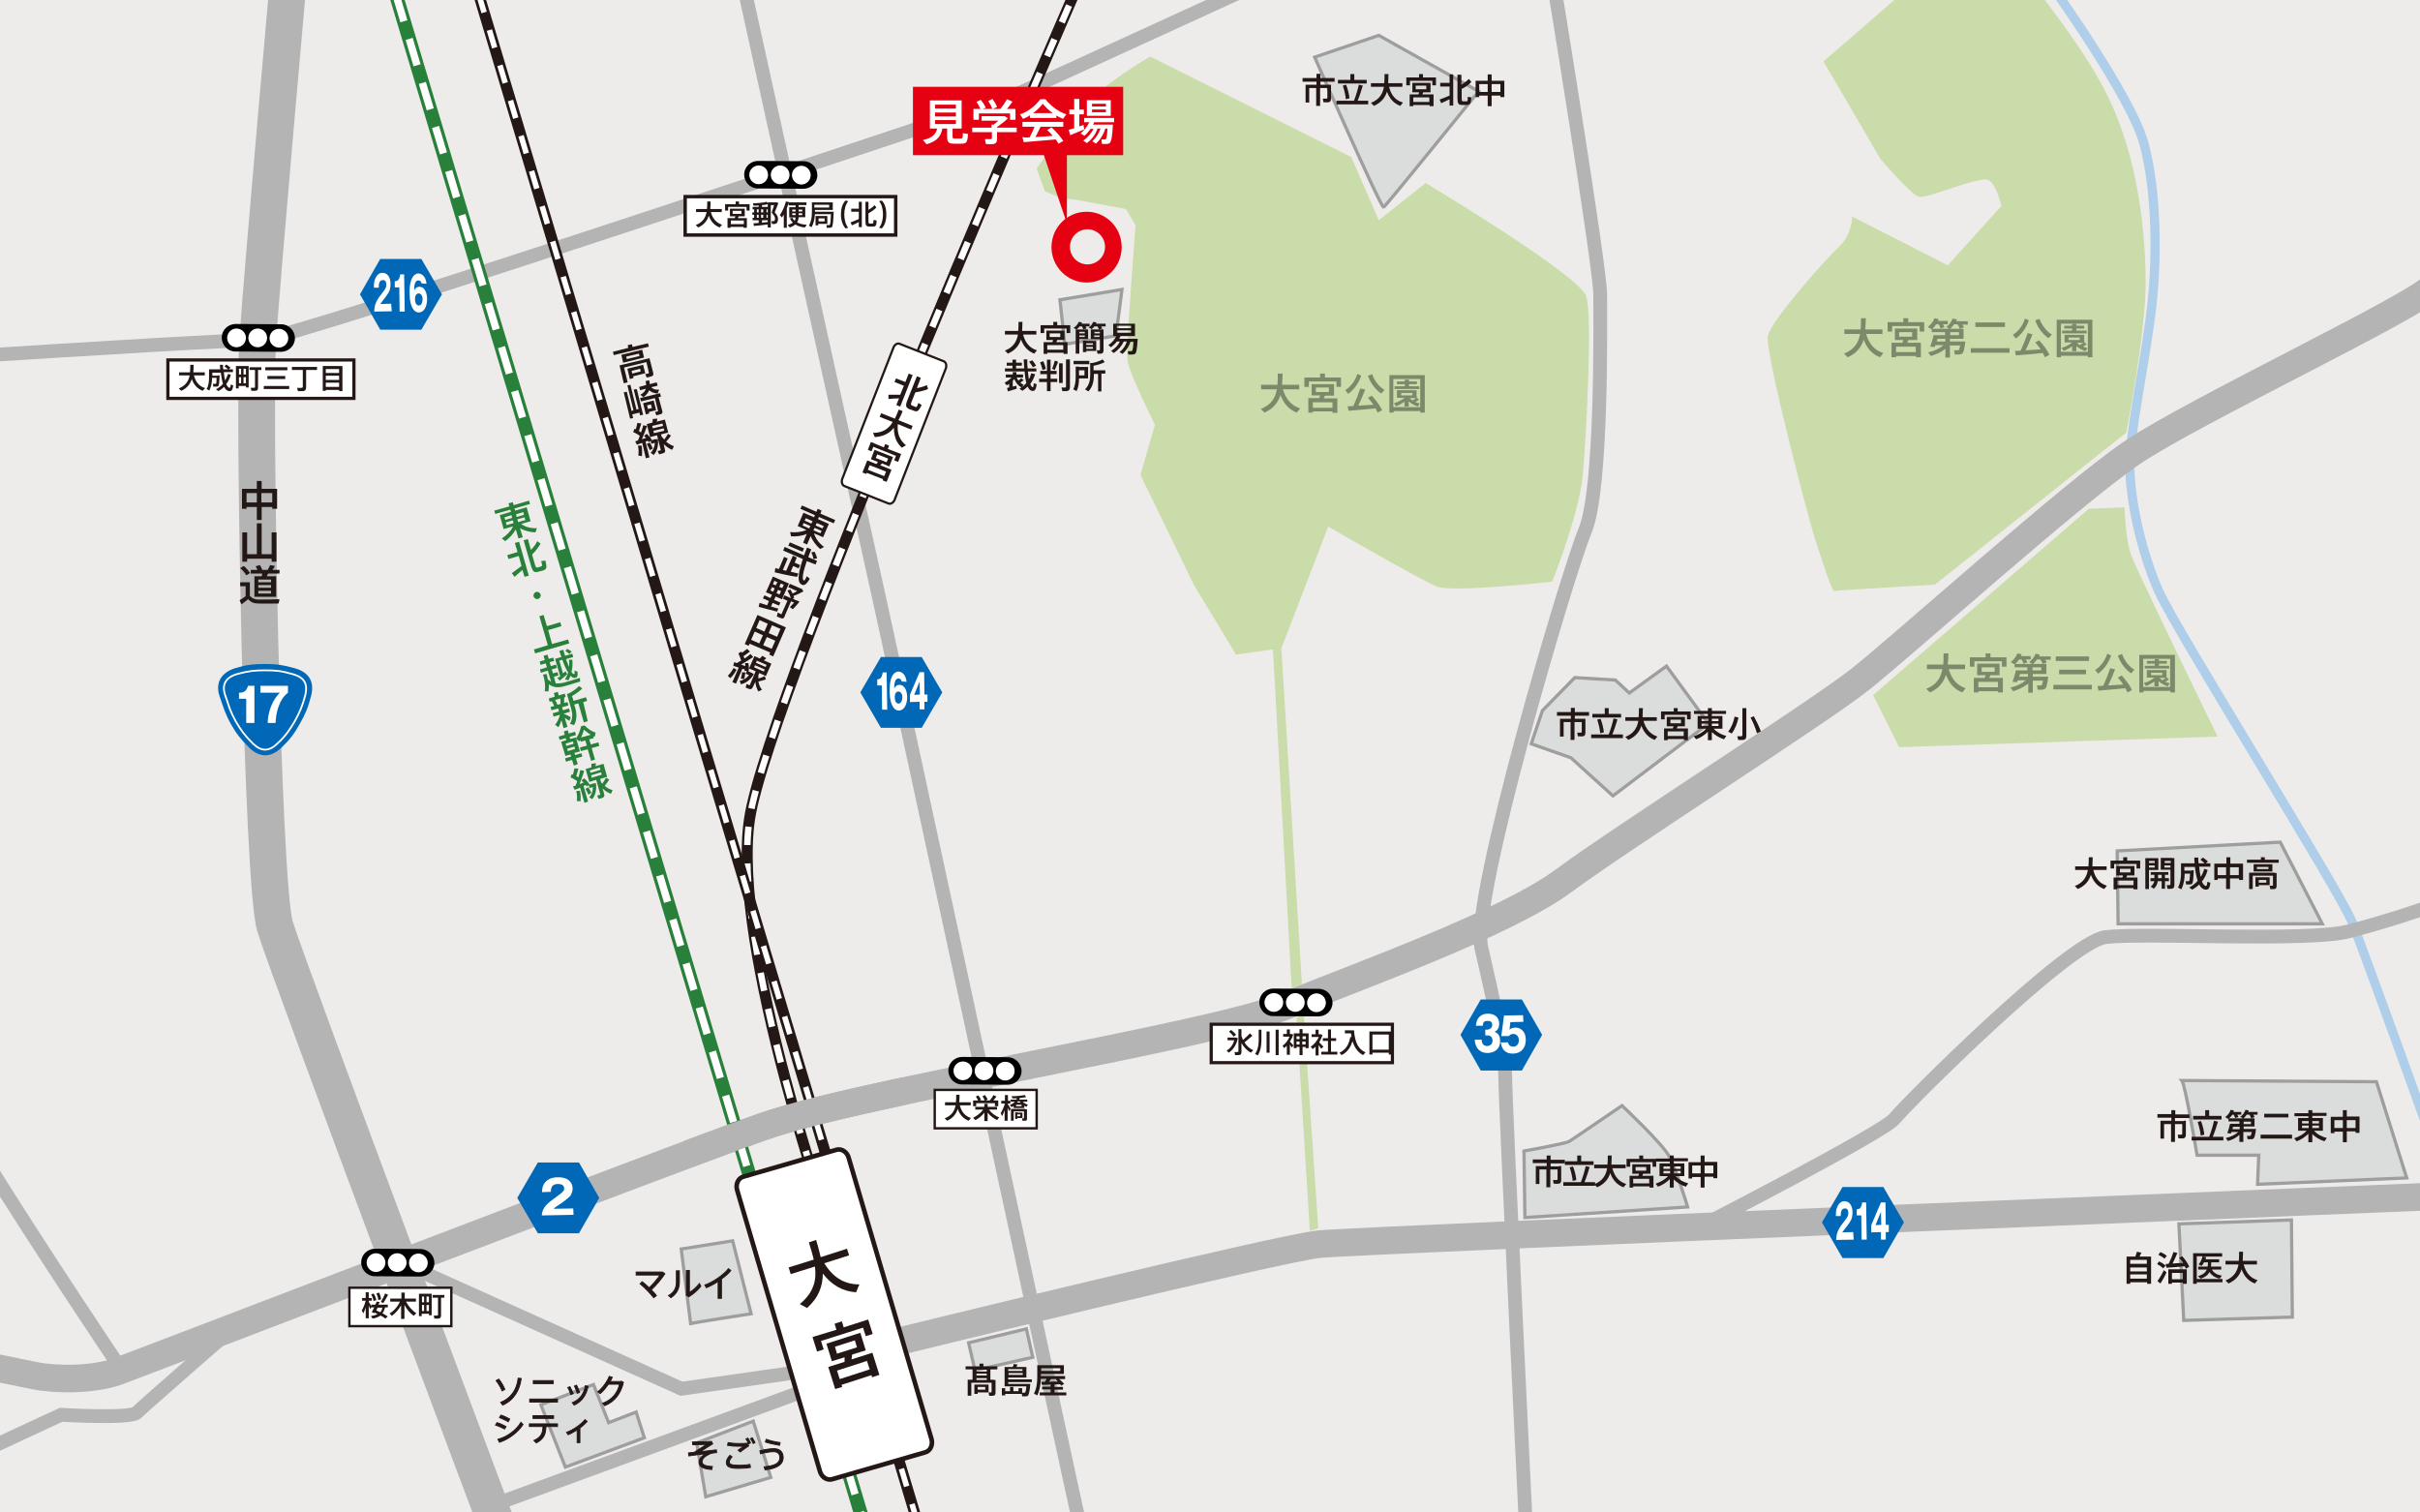 <?xml version="1.0" encoding="utf-8"?>
<!-- Generator: Adobe Illustrator 22.1.0, SVG Export Plug-In . SVG Version: 6.00 Build 0)  -->
<svg version="1.1" id="レイヤー_1" xmlns="http://www.w3.org/2000/svg" xmlns:xlink="http://www.w3.org/1999/xlink" x="0px"
	 y="0px" viewBox="0 0 800 500" style="enable-background:new 0 0 800 500;" xml:space="preserve">
<style type="text/css">
	.st0{clip-path:url(#SVGID_2_);}
	.st1{fill:#EEECEA;}
	.st2{fill:#CADCAA;}
	.st3{fill:none;stroke:#AECEE9;stroke-width:3.039;stroke-miterlimit:10;}
	.st4{fill:none;stroke:#B4B4B5;stroke-width:9.116;stroke-linecap:round;stroke-miterlimit:10;}
	.st5{fill:none;stroke:#B4B4B5;stroke-width:4.558;stroke-linecap:round;stroke-miterlimit:10;}
	.st6{fill:none;stroke:#B4B4B5;stroke-width:12.155;stroke-linecap:round;stroke-miterlimit:10;}
	.st7{fill:none;stroke:#231815;stroke-width:3.647;stroke-miterlimit:10;}
	.st8{fill:none;stroke:#FFFFFF;stroke-width:2.127;stroke-miterlimit:10;stroke-dasharray:6.078,6.078;}
	.st9{fill:none;stroke:#FFFFFF;stroke-width:1.823;stroke-miterlimit:10;stroke-dasharray:6.078,6.078;}
	.st10{fill:none;stroke:#28803A;stroke-width:4.558;stroke-miterlimit:10;}
	.st11{fill:none;stroke:#FFFFFF;stroke-width:2.431;stroke-miterlimit:10;stroke-dasharray:9.116,6.078;}
	.st12{fill:#0068B6;}
	.st13{fill:#FFFFFF;}
	.st14{fill:#DBDCDC;stroke:#9E9E9F;stroke-width:1.072;stroke-miterlimit:10;}
	.st15{fill:#FFFFFF;stroke:#231815;stroke-width:1.063;}
	.st16{fill:#231815;}
	.st17{fill:#FFFFFF;stroke:#231815;stroke-width:1.131;}
	.st18{fill:#FFFFFF;stroke:#231815;stroke-width:0.787;}
	.st19{fill:#FFFFFF;stroke:#231815;stroke-width:1.05;}
	.st20{fill-rule:evenodd;clip-rule:evenodd;fill:#0068B6;}
	.st21{fill-rule:evenodd;clip-rule:evenodd;fill:#0068B6;stroke:#FFFFFF;stroke-width:0.591;stroke-miterlimit:3.864;}
	.st22{fill:#28803A;}
	.st23{fill:#231815;stroke:#231815;stroke-width:0.304;}
	.st24{fill:#FFFFFF;stroke:#231815;stroke-width:1.519;stroke-miterlimit:10;}
	.st25{fill:#FFFFFF;stroke:#231815;stroke-width:0.736;stroke-miterlimit:10;}
	.st26{fill:#7D896B;}
	.st27{fill:#E50012;}
</style>
<g>
	<defs>
		<rect id="SVGID_1_" width="800" height="500"/>
	</defs>
	<clipPath id="SVGID_2_">
		<use xlink:href="#SVGID_1_"  style="overflow:visible;"/>
	</clipPath>
	<g class="st0">
		<rect x="-91.7" y="-88" class="st1" width="1012.4" height="676.5"/>
		<path class="st2" d="M342.7,55.7l2.7,7.5l4.8,2.1l7.5,1.1l14.5,2.7l3.2,5.4c0,0-3.2,40.2-2.7,44.5s9.1,21.4,9.1,21.4L377,157
			l17.7,36.4l13.9,23l15-2.1l15.5-40.2c0,0,30.6,17.7,35.9,19.8s38.1-1.6,38.1-1.6s9.1-22.5,10.2-35.9s3.2-51.5,1.1-58.4
			c-2.1-7-53.1-37.5-53.1-37.5l-15.5,12.3l-9.1-20.9l-66.5-33.2c0,0-13.9,8-20.9,15.5C352.3,41.7,342.7,55.7,342.7,55.7z"/>
		<polygon class="st2" points="428.6,336.5 433,406.9 435.8,406.1 431,335.4 		"/>
		<polygon class="st2" points="420.7,212.7 427,326.7 430.4,325.5 423.6,214.3 		"/>
		<path class="st2" d="M702.9,143c0,0,6.4-32.7,6.4-49.3s-2.4-41.8-12.9-62.7s-34.3-48-34.3-48l-27.1,9.4l-32.2,27.9l18.8,32.2
			c0,0,10.2,12.1,12.9,12.6c2.7,0.5,20.1-7,22.8-5.6c2.7,1.3,4.3,8.6,4.3,8.6l-17.7,19.6l-31.6-16.1c0,0,0,5.9-4.3,9.9
			c-4.3,4-22.5,24.4-23.6,29.5s13.7,61.6,15.8,67.8s5.4,16.9,6.2,16.6s33.2-2.1,33.2-2.1L702.9,143z"/>
		<path class="st2" d="M690.5,168.2l11.8-0.5c0,0,0.3,10.2,2.1,15.5c1.9,5.4,28.7,60.3,28.7,60.3L627.8,247l-8.6-17.2L690.5,168.2z"
			/>
		<path class="st3" d="M679-3.6c0,0,25.5,35.6,29.7,50.9s4.8,38.6,2.1,58.2s-6.4,36.2-6.7,47.2c-0.3,11,3.5,29.2,9.6,42.9
			c6.2,13.7,59.5,98.4,63.8,109.1s25.2,68.9,25.2,68.9"/>
		<path class="st4" d="M-110.6,429.8c0,0,115.1,23.6,122.2,25c7.1,1.4,19.3,1.4,27.2-1.4c7.9-2.9,178.7-68.6,213-80.8
			c34.3-12.1,148.7-30,173-40c24.3-10,72.9-27.2,92.2-41.5c19.3-14.3,84.3-55.7,97.9-66.5c13.6-10.7,70-61.5,90-75
			c20-13.6,95.8-49.3,99.3-55"/>
		<path class="st5" d="M246-4c0,0,31.4,142.9,40,180.8s67.8,313.5,72.2,333"/>
		<path class="st5" d="M513.3-7.6c0,0,15.7,95.8,15.7,105.1s0.7,64.3-5,77.9c-5.7,13.6-37.9,122.2-34.3,137.9
			c3.6,15.7,7.9,34.3,7.9,42.9c0,8.6,7.1,154.4,7.1,154.4"/>
		<path class="st6" d="M95.9-13.3c0,0-9.3,104.3-10.7,125.8c-1.4,21.4,1.4,179.4,5.7,193.7c4.3,14.3,77.9,210.1,77.9,210.1"/>
		<path class="st4" d="M296.8,443.5c0,0,125.7-30.8,139.3-32.2c13.6-1.4,383.8-16.4,383.8-16.4"/>
		<polyline class="st5" points="260.3,454.1 225.3,459.1 139.5,420.5 		"/>
		<line class="st5" x1="164.5" y1="497" x2="263.9" y2="460.5"/>
		<path class="st5" d="M-113.5,124.6c0,0,190.8-12.9,198.7-12.1c7.9,0.7,248-80,248-80l84.3-38.6"/>
		<path class="st5" d="M-42.7,497c4.3-2.1,62.9-29.3,62.9-29.3s22.9,1.4,25-0.7c2.1-2.1,30-26.4,30-26.4"/>
		<path class="st5" d="M37.7,449.1c0,0-88.4-130.8-87.9-151.7c0.5-20.9,3.2-178.5,2.7-185.5s2.1-12.9-3.2-18.8s-53.1-37.5-53.1-37.5
			l-16.6-26.3"/>
		<path class="st5" d="M404.8,87.8"/>
		<path class="st5" d="M562.2,405.4c0,0,60.6-31.1,64.1-35.6s57.4-58.4,69.7-60s67,1.6,80.4-1.9c13.4-3.5,23.9-7.2,23.9-7.2"/>
		<path class="st7" d="M275.7,409.4c0,0-34.3-96.5-27.9-138.8C254.2,228.2,358.2-9.2,358.2-9.2"/>
		<path class="st8" d="M275.7,409.4c0,0-34.3-96.5-27.9-138.8C254.2,228.2,358.2-9.2,358.2-9.2"/>
		<line class="st7" x1="158.3" y1="-1.7" x2="279.4" y2="403"/>
		<line class="st9" x1="158.3" y1="-1.7" x2="279.4" y2="403"/>
		<line class="st7" x1="294.5" y1="473.9" x2="415.7" y2="878.6"/>
		<line class="st9" x1="294.5" y1="473.9" x2="415.7" y2="878.6"/>
		<line class="st10" x1="130.9" y1="-1.7" x2="252.1" y2="403"/>
		<line class="st11" x1="130.9" y1="-1.7" x2="252.1" y2="403"/>
		<line class="st10" x1="275.7" y1="470.7" x2="396.8" y2="875.4"/>
		<line class="st11" x1="275.7" y1="470.7" x2="396.8" y2="875.4"/>
		<g>
			<polygon class="st12" points="291.2,240.6 284.4,228.9 291.2,217.2 304.7,217.2 311.5,228.9 304.7,240.6 			"/>
			<g>
				<path class="st13" d="M291.6,234.6l-0.1-8l-1.5,0l0-2c0.9-0.1,1.5-0.3,1.8-2.3l1.3,0l0.2,12.3L291.6,234.6z"/>
				<path class="st13" d="M298.1,225.3c-0.1-0.3-0.3-1-1.1-1c-1.3,0-1.4,2.1-1.4,3.3c0.3-0.5,0.7-1.2,1.8-1.2c1.4,0,2.4,1.5,2.5,3.9
					c0,2.3-0.8,4.5-2.7,4.6c-0.8,0-1.3-0.4-1.6-0.7c-1.2-1.3-1.5-3.8-1.5-5.7c-0.1-6.1,2.3-6.5,2.9-6.5c0.8,0,2.4,0.6,2.7,3.4
					L298.1,225.3z M298.3,230.5c0-1.3-0.7-1.9-1.3-1.9c-0.7,0-1.3,0.7-1.2,2c0,1,0.4,2,1.3,2C297.9,232.5,298.3,231.5,298.3,230.5z"
					/>
				<path class="st13" d="M304,222.2l1.5,0l0.1,7.4l1,0l0,2.4l-1,0l0,2.5l-1.6,0l0-2.5l-3.2,0.1l0-2.4L304,222.2z M304.1,229.6
					l-0.1-4.3l-1.8,4.4L304.1,229.6z"/>
			</g>
		</g>
		<g>
			<polygon class="st12" points="609.1,415.9 602.3,404.1 609.1,392.4 622.6,392.4 629.4,404.1 622.6,415.9 			"/>
			<g>
				<path class="st13" d="M612.8,409.8l-5.8,0.1c0.1-2.7,0.9-3.9,2.7-6.2c1.4-1.7,1.3-2.1,1.3-2.8c0-1.2-0.7-1.5-1.2-1.4
					c-1.2,0-1.3,1.5-1.3,2.5l-1.6,0c0-1,0-2.1,0.5-3.1c0.6-1.3,1.4-1.8,2.3-1.8c2,0,2.7,1.9,2.7,3.7c0,1-0.2,1.7-0.3,2.1
					c-0.4,1.1-2.1,3.2-2.2,3.3c-0.5,0.7-0.6,0.8-0.9,1.2l3.6-0.1L612.8,409.8z"/>
				<path class="st13" d="M615.4,409.8l-0.1-8l-1.5,0l0-2c0.9-0.1,1.5-0.3,1.8-2.3l1.3,0l0.2,12.3L615.4,409.8z"/>
				<path class="st13" d="M621.8,397.5l1.5,0l0.1,7.4l1,0l0,2.4l-1,0l0,2.5l-1.6,0l0-2.5l-3.2,0.1l0-2.4L621.8,397.5z M621.9,404.9
					l-0.1-4.3L620,405L621.9,404.9z"/>
			</g>
		</g>
		<g>
			<polygon class="st12" points="489.5,353.9 482.8,342.1 489.5,330.4 503.1,330.4 509.8,342.1 503.1,353.9 			"/>
			<g>
				<path class="st13" d="M491,342.3l0-1.9l0.6,0c0.2,0,1.7-0.2,1.7-1.6c0-1.3-1.1-1.3-1.5-1.3c-1,0-1.6,0.2-1.6,1.6l-2.3,0
					c0.2-2.9,1.9-4,4-4c2.3,0,3.7,1.3,3.7,3.3c0,1.9-1,2.4-1.5,2.7c0.6,0.3,1.8,0.8,1.8,2.9c0.1,2.8-1.9,4.1-4.2,4.1
					c-2.1,0-4-1.2-4.2-4.4l2.3,0c0,0.6,0.2,2.1,1.8,2.1c0.2,0,1.8-0.1,1.8-1.8c0-1-0.6-1.8-1.8-1.7L491,342.3z"/>
				<path class="st13" d="M503.6,337.8l-4.3,0.1l-0.3,2.5c0.6-0.6,1.5-0.7,2-0.7c1.6,0,3.4,1.2,3.4,4c0,2.6-1.4,4.5-4.1,4.6
					c-3.6,0.1-4-2.7-4.2-3.7l2.4,0c0.3,1.4,1.5,1.4,1.8,1.4c1.1,0,1.8-0.9,1.8-2.1c0-1.4-0.9-2.1-1.8-2.1c-0.9,0-1.2,0.4-1.5,0.7
					l-2.5,0l0.9-6.8l6.3-0.1L503.6,337.8z"/>
			</g>
		</g>
		<g>
			<polygon class="st12" points="125.7,109 119,97.3 125.7,85.6 139.3,85.6 146.1,97.3 139.3,109 			"/>
			<g>
				<path class="st13" d="M129.5,102.9l-5.8,0.1c0.1-2.7,0.9-3.9,2.7-6.2c1.4-1.7,1.3-2.1,1.3-2.8c0-1.2-0.7-1.5-1.2-1.4
					c-1.2,0-1.3,1.5-1.3,2.5l-1.6,0c0-1,0-2.1,0.5-3.1c0.6-1.3,1.4-1.8,2.3-1.8c2,0,2.7,1.9,2.7,3.7c0,1-0.2,1.7-0.3,2.1
					c-0.4,1.1-2.1,3.2-2.2,3.3c-0.5,0.7-0.6,0.8-0.9,1.2l3.6-0.1L129.5,102.9z"/>
				<path class="st13" d="M132.1,103l-0.1-8l-1.5,0l0-2c0.9-0.1,1.5-0.3,1.8-2.3l1.3,0l0.2,12.3L132.1,103z"/>
				<path class="st13" d="M139.4,93.7c-0.1-0.3-0.3-1-1.1-1c-1.3,0-1.4,2.1-1.4,3.3c0.3-0.5,0.7-1.2,1.8-1.2c1.4,0,2.4,1.5,2.5,3.9
					c0,2.3-0.8,4.5-2.7,4.6c-0.8,0-1.3-0.4-1.6-0.7c-1.2-1.3-1.5-3.8-1.5-5.7c-0.1-6.1,2.3-6.5,2.9-6.5c0.8,0,2.4,0.6,2.7,3.4
					L139.4,93.7z M139.7,98.9c0-1.3-0.7-1.9-1.3-1.9c-0.7,0-1.3,0.7-1.2,2c0,1,0.4,2,1.3,2C139.3,101,139.7,99.9,139.7,98.9z"/>
			</g>
		</g>
		<g>
			<polygon class="st12" points="177.8,407.7 171,396 177.8,384.3 191.4,384.3 198.1,396 191.4,407.7 			"/>
			<g>
				<path class="st13" d="M189.6,401.6l-10.5,0.2c0.2-2.7,1.7-3.9,4.9-6.2c2.5-1.8,2.5-2.1,2.5-2.8c0-1.2-1.3-1.4-2.1-1.4
					c-2.1,0-2.3,1.5-2.3,2.6l-2.9,0.1c0-1,0.1-2.1,0.9-3.1c1-1.3,2.5-1.8,4.3-1.8c3.6-0.1,4.9,1.9,4.9,3.7c0,1-0.4,1.7-0.6,2.2
					c-0.8,1.1-3.9,3.2-4.1,3.3c-1,0.7-1.2,0.8-1.6,1.2l6.5-0.1L189.6,401.6z"/>
			</g>
		</g>
		<path class="st14" d="M434.6,18.9c0,0,22,50.1,22.8,49.6s31.4-38.3,31.4-38.3l-33-18.5L434.6,18.9z"/>
		<polygon class="st14" points="506.2,245.9 509.9,234.9 520.6,224 534,224.8 538.6,229.1 550.9,220.2 564.8,239.2 533.2,263.1 
			519.3,250.5 		"/>
		<path class="st14" d="M557.9,399c0,0-3.8-12.6-6.2-16.9s-15.5-16.6-15.5-16.6s-16.1,11-17.4,11.8s-15,3.2-15,3.2l0.3,22L557.9,399
			z"/>
		<polygon class="st14" points="767.7,305.4 753.8,278.4 699.9,281.3 700.2,305.4 		"/>
		<polygon class="st14" points="720.3,404.6 757.5,403.3 757.8,435.4 721.9,436.5 		"/>
		<polygon class="st14" points="320.2,443.9 322.3,453 341.4,448.7 339.3,439.3 		"/>
		<polygon class="st14" points="210.3,466.8 213,475.3 186.9,485 178.8,464.4 196.2,457.7 201.2,470.3 		"/>
		<path class="st14" d="M228.3,437.5c0.7-0.2,20-3.2,20-3.2l-6.1-24.1l-17,2.7L228.3,437.5z"/>
		<polygon class="st14" points="254.8,488.4 249,469.8 230.3,477 233.3,494.8 		"/>
		<rect x="55.5" y="119" class="st15" width="61.5" height="12.7"/>
		<g>
			<path class="st16" d="M67.8,128.3l-0.8,0.9c-1.7-0.7-2.9-1.9-3.6-3.9c-0.5,1.6-1.5,3-3.5,3.9l-0.8-0.8c2.3-0.9,3.2-2.4,3.6-4.3
				h-3.5v-1h3.6c0.1-0.8,0.1-1.6,0.1-2.5l1.1,0c0,0.9,0,1.7-0.1,2.5h3.8v1h-3.6C64.7,126.4,65.9,127.7,67.8,128.3z"/>
			<path class="st16" d="M72.1,124.1h0.5c-0.1,2.3-0.2,3.4-0.5,3.6c-0.1,0.1-0.3,0.1-0.6,0.1c-0.2,0-0.7,0-1,0l-0.1-0.9
				c0.3,0,0.6,0,0.8,0c0.1,0,0.1,0,0.2,0c0.1-0.1,0.2-0.7,0.2-2h-1.5c0,1.5-0.3,2.9-0.9,4.2l-0.9-0.5c0.7-1.2,0.8-2.5,0.8-3.9v-2.6
				h0.6h0.4h2.7c0-0.5-0.1-1-0.1-1.5h1c0,0.5,0,1.1,0.1,1.5h1.6c-0.3-0.3-0.7-0.6-1.2-1l0.6-0.6c0.6,0.4,1.1,0.7,1.4,1.1l-0.6,0.5
				H77v0.9h-3c0.1,1.1,0.2,2,0.4,2.8c0.4-0.7,0.7-1.4,1-2.2l0.9,0.3c-0.3,1.2-0.9,2.2-1.5,3.1c0.3,0.7,0.7,1.2,1.1,1.2
				c0.2,0,0.3-0.2,0.4-1.1l0.8,0.3c-0.2,1.6-0.6,2-1.4,1.9c-0.7-0.1-1.2-0.6-1.6-1.4c-0.5,0.5-1.2,1-1.9,1.4l-0.8-0.6
				c0.9-0.5,1.7-1.1,2.3-1.8c-0.3-1-0.5-2.3-0.7-3.7h-2.8v1h1.5H72.1z"/>
			<path class="st16" d="M78.9,127.6v0.8H78V121h4.2v7.1h-0.9v-0.5H78.9z M79.7,123.8v-1.9h-0.7v1.9H79.7z M79.7,126.7v-2h-0.7v2
				H79.7z M81.3,123.8v-1.9h-0.8v1.9H81.3z M81.3,126.7v-2h-0.8v2H81.3z M85.3,128.1c0,0.7-0.2,1-0.8,1.1c-0.3,0-0.9,0-1.4,0l-0.2-1
				c0.4,0,0.9,0,1.1,0c0.2,0,0.3-0.1,0.3-0.3v-5.6h-1.8v-0.9h3.9v0.9h-1.1V128.1z"/>
			<path class="st16" d="M95.6,127.6v1h-8.4v-1H95.6z M95,121.4v1h-7.3v-1H95z M94.3,124.3v1h-5.9v-1H94.3z"/>
			<path class="st16" d="M101.2,128c0,0.7-0.2,1.2-1,1.3c-0.3,0-1.1,0-1.7,0l-0.3-1.1c0.5,0,1.2,0.1,1.5,0c0.3,0,0.4-0.2,0.4-0.4
				v-5.5h-3.6v-1h8.3v1h-3.6V128z"/>
			<path class="st16" d="M107.7,128.8v0.4h-1V121h6.5v8.3h-1.1v-0.4H107.7z M112.1,123.3V122h-4.4v1.3H112.1z M112.1,125.6v-1.4
				h-4.4v1.4H112.1z M112.1,127.9v-1.4h-4.4v1.4H112.1z"/>
		</g>
		<rect x="226.5" y="65" class="st17" width="69.6" height="12.7"/>
		<g>
			<path class="st16" d="M238.7,74.3l-0.8,0.9c-1.7-0.7-2.9-1.9-3.6-3.9c-0.5,1.6-1.5,3-3.5,3.9l-0.8-0.8c2.3-0.9,3.2-2.4,3.6-4.3
				h-3.5v-1h3.6c0.1-0.8,0.1-1.6,0.1-2.5l1.1,0c0,0.9,0,1.7-0.1,2.5h3.8v1h-3.6C235.6,72.4,236.9,73.7,238.7,74.3z"/>
			<path class="st16" d="M243.2,67.5v-0.9h1.1v0.9h3.5v2.1h-1v-1.2h-6.1v1.2h-1v-2.1H243.2z M241.5,75v0.3h-1v-3.2h2.4
				c0.1-0.2,0.1-0.4,0.2-0.6h-1.8v-2.5h4.9v2.5h-2c-0.1,0.2-0.2,0.4-0.3,0.6h3v3.2h-1.1V75H241.5z M245.9,74.1v-1.2h-4.3v1.2H245.9z
				 M242.2,70.7h2.9v-1h-2.9V70.7z"/>
			<path class="st16" d="M250.8,73.7v-0.9h-2V72h0.5V71h-0.6v-0.8h0.6v-1h-0.5v-0.8h2v-0.5c-0.6,0.1-1.2,0.1-1.7,0.1l-0.2-0.8
				c1.4,0,3.5-0.2,4.6-0.5l0.4,0.8c-0.5,0.1-1.3,0.3-2,0.3v0.6h2v0.8h-0.5v1h0.5V71h-0.5V72h0.4v0.8h-1.9v0.8
				c0.7-0.1,1.3-0.1,1.9-0.2l0,0.8c-1.3,0.2-3.4,0.4-4.6,0.5l-0.1-0.9C249.3,73.8,250,73.8,250.8,73.7z M250.8,70.2v-1h-0.6v1H250.8
				z M250.8,72V71h-0.6V72H250.8z M252.3,70.2v-1h-0.7v1H252.3z M252.3,72V71h-0.7V72H252.3z M256.6,66.9h0.2l0.5,0.2
				c-0.3,1-0.8,2-1.2,3.1c0.8,0.9,1.1,1.5,1.1,2.1c0,0.8-0.2,1.5-0.9,1.7c-0.3,0.1-0.8,0.1-1.1,0l-0.2-0.9c0.2,0,0.5,0,0.7,0
				c0.4,0,0.5-0.4,0.5-0.9c0-0.5-0.3-1-1.1-1.9c0.3-0.9,0.6-1.8,0.8-2.5h-1.1v7.4h-1v-8.3h2.3H256.6z"/>
			<path class="st16" d="M262.7,73c0.2-0.3,0.3-0.7,0.3-1.1h-2.1v-3.4h2.1v-0.6h-2.3v-0.8c-0.2,0.6-0.4,1.2-0.6,1.8v6.4h-1v-4.4
				c-0.2,0.3-0.4,0.7-0.6,1l-0.7-0.8c0.9-1.3,1.6-2.9,2-4.5l1,0.2l0,0.1h5.8v0.9H264v0.6h2.2v3.4H264c0,0.6-0.2,1.2-0.5,1.7
				c0.8,0.5,1.9,0.7,3.2,0.8l-0.6,0.9c-1.3-0.1-2.4-0.5-3.2-1c-0.4,0.4-1,0.7-1.8,1c0,0,0,0-0.7-0.8c0.7-0.3,1.3-0.5,1.7-0.8
				c-0.4-0.4-0.7-0.8-1-1.4L262,72C262.1,72.4,262.4,72.7,262.7,73z M261.9,69.9h1.1v-0.6h-1.1V69.9z M261.9,71.1h1.1v-0.6h-1.1
				V71.1z M265.2,69.9v-0.6H264v0.6H265.2z M265.2,71.1v-0.6H264v0.6H265.2z"/>
			<path class="st16" d="M275.1,70h0.5c-0.1,3.1-0.3,4.8-0.6,5.1c-0.2,0.1-0.4,0.2-0.7,0.2c-0.2,0-0.7,0-1,0l-0.1-0.9
				c0.3,0,0.7,0,0.9,0c0.1,0,0.2,0,0.2-0.1c0.2-0.1,0.3-1.3,0.4-3.5h-5.3c-0.1,1.5-0.4,3-1.1,4.3l-0.9-0.5c0.8-1.4,1-2.9,1-4.6v-3.1
				h0.5h0.5h5.9v2.5h-5.9V70h5.3H275.1z M274.1,68.6v-0.9h-4.9v0.9H274.1z M270.5,71.4h3V74h-3v0.5h-0.9v-3.1h0.5H270.5z
				 M272.6,73.2v-1h-2v1H272.6z"/>
			<path class="st16" d="M278,70.9c0-2,0.5-3.6,1.5-4.6l0.9,0.2c-0.9,1.1-1.3,2.8-1.3,4.4c0,1.6,0.4,3.3,1.3,4.4l-0.9,0.2
				C278.6,74.5,278,72.9,278,70.9L278,70.9z"/>
			<path class="st16" d="M281.6,74.5l-0.4-1c0.7-0.2,1.8-0.7,2.7-1.1V70h-2.5v-1h2.5v-2.3h1v8.4h-1v-1.7
				C283.1,73.8,282.2,74.3,281.6,74.5z M288.5,74.9c-0.4,0-0.8,0-1.1,0c-1.1,0-1.3-0.4-1.3-1.9v-6.3h1v2.7c0.8-0.5,1.6-1.1,2-1.6
				l0.6,0.8c-0.6,0.7-1.7,1.4-2.6,1.9V73c0,0.8,0.1,0.9,0.4,0.9c0.3,0,0.7,0,0.9,0c0.3,0,0.3-0.1,0.4-1.2l1,0.2
				C289.7,74.7,289.5,74.9,288.5,74.9z"/>
			<path class="st16" d="M293,70.9c0,2-0.5,3.6-1.5,4.6l-0.9-0.2c0.9-1.1,1.3-2.8,1.3-4.4c0-1.6-0.4-3.4-1.3-4.4l0.9-0.2
				C292.5,67.3,293,68.9,293,70.9L293,70.9z"/>
		</g>
		<rect x="309" y="360.3" class="st18" width="33.7" height="12.7"/>
		<g>
			<path class="st16" d="M321,369.6l-0.8,0.9c-1.7-0.7-2.9-1.9-3.6-3.9c-0.5,1.6-1.5,3-3.5,3.9l-0.8-0.8c2.3-0.9,3.2-2.4,3.6-4.3
				h-3.5v-1h3.6c0.1-0.8,0.1-1.6,0.1-2.5l1.1,0c0,0.9,0,1.7-0.1,2.5h3.8v1h-3.6C317.9,367.7,319.1,369,321,369.6z"/>
			<path class="st16" d="M330.3,369.4l-0.7,0.9c-1.1-0.6-2.3-1.4-3.1-2.5v2.8h-1.1v-2.8c-0.8,1.1-1.9,2-3,2.5l-0.7-0.8
				c1.2-0.6,2.5-1.5,3.3-2.7h-2.6v-0.9h3v-1h1.1v1h3.1v0.9h-2.7C327.7,367.9,329,368.9,330.3,369.4z M323.3,363.7
				c-0.2-0.4-0.4-0.8-0.7-1.2l0.8-0.4c0.4,0.5,0.7,1,0.9,1.5c0,0,0,0-0.4,0.2h1.6c-0.1-0.4-0.4-0.9-0.7-1.4l0.8-0.4
				c0.4,0.5,0.7,1,0.9,1.5l-0.7,0.3h1.4c0.5-0.6,1-1.3,1.2-1.8l1,0.5c-0.3,0.4-0.6,0.8-1,1.3h1.6v1.9h-1.1v-1h-6.2v1h-1v-1.9H323.3z
				"/>
			<path class="st16" d="M334.1,366.5l-0.5,0.9c-0.1-0.3-0.3-0.8-0.5-1.2v4.3h-1V367c-0.3,0.7-0.5,1.4-0.8,2l-0.5-1
				c0.5-0.8,1.1-2.1,1.4-3.2H331v-0.9h1.2v-1.9h1v1.9h0.8v0.9h-0.8v0.3C333.5,365.5,333.9,366.2,334.1,366.5z M338.5,366.3h-3.4
				v-0.7c-0.2,0.1-0.4,0.3-0.7,0.4l-0.6-0.7c0.8-0.3,1.3-0.7,1.7-1.1h-1.4v-0.7h1.9c0.1-0.1,0.1-0.3,0.2-0.4c-0.5,0-1,0-1.5,0
				l-0.3-0.7c1.3,0,3.4-0.2,4.4-0.4l0.4,0.7c-0.6,0.1-1.3,0.2-2.1,0.3c0,0.2-0.1,0.3-0.2,0.5h2.7v0.7h-1.5c0.4,0.5,1.1,0.8,1.7,1
				c-0.2,0.3-0.4,0.5-0.5,0.7c-0.2-0.1-0.5-0.2-0.7-0.4V366.3z M338.9,366.7h0.6v3.1c0,0.4-0.1,0.7-0.5,0.7c-0.2,0-0.7,0-1,0
				l-0.1-0.8c0.2,0,0.5,0,0.5,0c0.1,0,0.1-0.1,0.1-0.1v-2.2h-3.4v3.1h-0.9v-3.9h4.3H338.9z M336.3,367.8h1.7v1.8h-1.7v0.3h-0.7v-2.2
				h0.3H336.3z M335.9,365.7h1.8v-0.5h-1.8V365.7z M337.4,364.5c-0.1-0.1-0.2-0.3-0.3-0.4h-0.6c-0.1,0.1-0.2,0.3-0.3,0.4H337.4z
				 M337.3,369v-0.6h-1v0.6H337.3z"/>
		</g>
		<rect x="115.5" y="425.7" class="st18" width="33.7" height="12.7"/>
		<g>
			<path class="st16" d="M128.2,435.2l-0.8,0.7c-0.5-0.4-1-0.7-1.6-1c-0.6,0.4-1.4,0.8-2.6,1l-0.6-0.8c1-0.2,1.7-0.4,2.2-0.7
				c-0.3-0.1-0.6-0.3-0.9-0.5c0,0.1-0.1,0.1-0.1,0.2l-0.9-0.3c0.2-0.4,0.5-1,0.8-1.6h-0.9v-0.1l-0.4,0.7c-0.1-0.3-0.3-0.7-0.5-1.2
				v4.2h-1v-3.6c-0.2,0.7-0.5,1.4-0.8,2l-0.5-1c0.5-0.8,1-2.1,1.3-3.2h-1.2v-0.9h1.2v-1.9h1v1.9h1v0.9h-1v0.4c0.3,0.5,0.7,1,0.9,1.4
				v-0.5h1.3c0.2-0.4,0.3-0.7,0.4-1l1,0.1c-0.1,0.3-0.3,0.6-0.4,0.9h3.1v0.9h-0.9c-0.2,0.7-0.4,1.4-0.9,1.9
				C127.2,434.6,127.7,434.9,128.2,435.2z M123.5,427.6c0.5,0.7,0.8,1.6,0.9,2.2c-0.3,0.1-0.6,0.2-0.9,0.3c-0.1-0.6-0.4-1.5-0.8-2.2
				L123.5,427.6z M125.7,433.8c0.4-0.4,0.6-0.9,0.7-1.5h-1.6c-0.1,0.3-0.3,0.6-0.4,0.9C124.8,433.4,125.2,433.6,125.7,433.8z
				 M125.3,427.3c0.4,0.7,0.6,1.6,0.7,2.2l-0.9,0.3c-0.1-0.6-0.3-1.5-0.7-2.2L125.3,427.3z M128.3,428c-0.4,0.8-1,1.8-1.6,2.8
				l-0.8-0.4c0.6-1,1.1-2,1.4-2.8L128.3,428z"/>
			<path class="st16" d="M137.6,434.1l-0.8,0.9c-1.2-0.8-2.3-2.1-3.1-3.6v4.6h-1.1v-4.5c-0.8,1.4-1.9,2.7-3.1,3.5l-0.7-0.8
				c1.4-0.8,2.7-2.3,3.4-3.9H129v-1h3.7v-2h1.1v2h3.7v1h-3.3C135,431.8,136.3,433.3,137.6,434.1z"/>
			<path class="st16" d="M139.4,434.3v0.8h-0.9v-7.4h4.2v7.1h-0.9v-0.5H139.4z M140.2,430.5v-1.9h-0.7v1.9H140.2z M140.2,433.4v-2
				h-0.7v2H140.2z M141.8,430.5v-1.9H141v1.9H141.8z M141.8,433.4v-2H141v2H141.8z M145.8,434.8c0,0.7-0.2,1-0.8,1.1
				c-0.3,0-0.9,0-1.4,0l-0.2-1c0.4,0,0.9,0,1.1,0c0.2,0,0.3-0.1,0.3-0.3V429H143v-0.9h3.9v0.9h-1.1V434.8z"/>
		</g>
		<g>
			<path d="M97.5,111.8c0,2.5-2.1,4.5-4.6,4.5l-15.1-0.1c-2.5,0-4.5-2.1-4.5-4.6l0,0c0-2.5,2.1-4.5,4.6-4.5l15.1,0.1
				C95.5,107.2,97.5,109.3,97.5,111.8L97.5,111.8z"/>
			<path class="st13" d="M81.3,111.7c0,1.7-1.4,3.1-3.1,3.1c-1.7,0-3.1-1.4-3.1-3.1c0-1.7,1.4-3.1,3.1-3.1
				C79.9,108.6,81.3,110,81.3,111.7z"/>
			<path class="st13" d="M88.3,111.7c0,1.7-1.4,3.1-3.1,3.1c-1.7,0-3.1-1.4-3.1-3.1c0-1.7,1.4-3.1,3.1-3.1
				C86.9,108.6,88.3,110,88.3,111.7z"/>
			<path class="st13" d="M95.3,111.8c0,1.7-1.4,3.1-3.1,3.1c-1.7,0-3.1-1.4-3.1-3.1c0-1.7,1.4-3.1,3.1-3.1
				C93.9,108.7,95.3,110.1,95.3,111.8z"/>
		</g>
		<g>
			<path d="M270.2,57.9c0,2.5-2.1,4.5-4.6,4.5l-15.1-0.1c-2.5,0-4.5-2.1-4.5-4.6l0,0c0-2.5,2.1-4.5,4.6-4.5l15.1,0.1
				C268.2,53.3,270.2,55.4,270.2,57.9L270.2,57.9z"/>
			<path class="st13" d="M253.9,57.8c0,1.7-1.4,3.1-3.1,3.1c-1.7,0-3.1-1.4-3.1-3.1c0-1.7,1.4-3.1,3.1-3.1
				C252.6,54.7,253.9,56.1,253.9,57.8z"/>
			<path class="st13" d="M261,57.8c0,1.7-1.4,3.1-3.1,3.1c-1.7,0-3.1-1.4-3.1-3.1c0-1.7,1.4-3.1,3.1-3.1
				C259.6,54.7,261,56.1,261,57.8z"/>
			<path class="st13" d="M268,57.9c0,1.7-1.4,3.1-3.1,3.1c-1.7,0-3.1-1.4-3.1-3.1c0-1.7,1.4-3.1,3.1-3.1
				C266.6,54.8,268,56.2,268,57.9z"/>
		</g>
		<g>
			<path d="M337.7,354.1c0,2.5-2.1,4.5-4.6,4.5l-15.1-0.1c-2.5,0-4.5-2.1-4.5-4.6l0,0c0-2.5,2.1-4.5,4.6-4.5l15.1,0.1
				C335.6,349.5,337.7,351.6,337.7,354.1L337.7,354.1z"/>
			<path class="st13" d="M321.4,354c0,1.7-1.4,3.1-3.1,3.1c-1.7,0-3.1-1.4-3.1-3.1c0-1.7,1.4-3.1,3.1-3.1
				C320.1,350.9,321.4,352.3,321.4,354z"/>
			<path class="st13" d="M328.4,354c0,1.7-1.4,3.1-3.1,3.1c-1.7,0-3.1-1.4-3.1-3.1c0-1.7,1.4-3.1,3.1-3.1
				C327.1,350.9,328.4,352.3,328.4,354z"/>
			<path class="st13" d="M335.4,354.1c0,1.7-1.4,3.1-3.1,3.1c-1.7,0-3.1-1.4-3.1-3.1c0-1.7,1.4-3.1,3.1-3.1
				C334.1,351,335.5,352.4,335.4,354.1z"/>
		</g>
		<g>
			<path d="M143.6,417.5c0,2.5-2.1,4.5-4.6,4.5l-15.1-0.1c-2.5,0-4.5-2.1-4.5-4.6l0,0c0-2.5,2.1-4.5,4.6-4.5l15.1,0.1
				C141.6,413,143.6,415,143.6,417.5L143.6,417.5z"/>
			<path class="st13" d="M127.4,417.4c0,1.7-1.4,3.1-3.1,3.1c-1.7,0-3.1-1.4-3.1-3.1c0-1.7,1.4-3.1,3.1-3.1
				C126,414.3,127.4,415.7,127.4,417.4z"/>
			<path class="st13" d="M134.4,417.4c0,1.7-1.4,3.1-3.1,3.1c-1.7,0-3.1-1.4-3.1-3.1c0-1.7,1.4-3.1,3.1-3.1
				C133,414.3,134.4,415.7,134.4,417.4z"/>
			<path class="st13" d="M141.4,417.5c0,1.7-1.4,3.1-3.1,3.1c-1.7,0-3.1-1.4-3.1-3.1c0-1.7,1.4-3.1,3.1-3.1
				C140,414.4,141.4,415.8,141.4,417.5z"/>
		</g>
		<g>
			<path d="M440.5,331.5c0,2.5-2.1,4.5-4.6,4.5l-15.1-0.1c-2.5,0-4.5-2.1-4.5-4.6l0,0c0-2.5,2.1-4.5,4.6-4.5l15.1,0.1
				C438.5,326.9,440.5,329,440.5,331.5L440.5,331.5z"/>
			<path class="st13" d="M424.2,331.4c0,1.7-1.4,3.1-3.1,3.1c-1.7,0-3.1-1.4-3.1-3.1c0-1.7,1.4-3.1,3.1-3.1
				C422.9,328.3,424.2,329.7,424.2,331.4z"/>
			<path class="st13" d="M431.3,331.4c0,1.7-1.4,3.1-3.1,3.1c-1.7,0-3.1-1.4-3.1-3.1c0-1.7,1.4-3.1,3.1-3.1
				C429.9,328.3,431.3,329.7,431.3,331.4z"/>
			<path class="st13" d="M438.3,331.5c0,1.7-1.4,3.1-3.1,3.1c-1.7,0-3.1-1.4-3.1-3.1c0-1.7,1.4-3.1,3.1-3.1
				C436.9,328.4,438.3,329.8,438.3,331.5z"/>
		</g>
		<rect x="400.4" y="338.6" class="st19" width="59.9" height="12.7"/>
		<g>
			<path class="st16" d="M408.2,343h0.2h0.1l0.7,0.2c-0.4,2.1-1.5,3.8-3,4.8l-0.7-0.7c1.2-0.7,2.1-1.9,2.5-3.4h-2.2V343H408.2z
				 M407,340.5c0.7,0.6,1.3,1.1,1.6,1.6l-0.8,0.6c-0.3-0.5-0.9-1.1-1.5-1.7C406.5,340.8,406.8,340.6,407,340.5z M410.9,343.8
				c0.9-0.8,1.8-1.6,2.3-2.2l0.8,0.8c-0.7,0.6-1.6,1.4-2.6,2.2c0.7,1.2,1.7,2,2.9,2.6l-0.8,0.8c-1.3-0.7-2.3-1.8-3.1-3.2v2.9
				c0,0.7-0.2,1-0.8,1.1c-0.3,0-0.9,0-1.3,0l-0.2-1c0.4,0,0.8,0,1,0c0.2,0,0.3-0.1,0.3-0.3v-7.3h1v2.3
				C410.6,342.9,410.7,343.4,410.9,343.8z"/>
			<path class="st16" d="M417,340.4v3.5c0,1.8-0.3,3.5-1.2,5l-0.9-0.5c0.9-1.3,1.2-2.8,1.2-4.5v-3.5H417z M419.7,341v7h-1v-7H419.7z
				 M422.7,340.4v8.4h-1v-8.4H422.7z"/>
			<path class="st16" d="M425.4,348.9v-3.2c-0.3,0.3-0.6,0.5-0.9,0.8l-0.5-0.8c1-0.7,1.8-1.8,2.3-3h-2.1v-0.9h1.2v-1.5h1v1.5h0.2
				h0.2h0.1l0.6,0.2c-0.2,0.8-0.6,1.6-1.1,2.3c0.4,0.5,0.9,1,1.2,1.3l-0.6,0.7c-0.1-0.3-0.4-0.6-0.6-1v3.4H425.4z M430.6,346.1v2.7
				h-1v-2.7h-1v0.4h-0.9v-4.9h1.9v-1.4h1v1.4h2v4.9h-1v-0.4H430.6z M429.6,342.6h-1v0.9h1V342.6z M429.6,345.3v-1h-1v1H429.6z
				 M430.6,343.5h1.1v-0.9h-1.1V343.5z M431.6,345.3v-1h-1.1v1H431.6z"/>
			<path class="st16" d="M435.9,348.9h-1v-2.9c-0.3,0.3-0.6,0.6-1,0.8l-0.6-0.8c1.1-0.7,2.1-1.9,2.7-3.2h-2.4v-0.9h1.3v-1.5h1v1.5
				h0.4h0.2h0.1l0.6,0.3c-0.3,0.8-0.7,1.7-1.1,2.4c0.5,0.5,1.1,1.1,1.4,1.4l-0.7,0.7c-0.2-0.3-0.6-0.8-0.9-1.2V348.9z M439,347.7
				v-3.6h-1.7v-0.9h1.7v-2.9h1v2.9h1.7v0.9H440v3.6h2.1v0.9h-5.3v-0.9H439z"/>
			<path class="st16" d="M446.8,342.8c-0.1-0.4-0.1-0.8-0.2-1.2h-2v-1h3c0.3,4,1.4,6.2,3.8,7.3l-0.8,0.9c-1.7-0.9-2.8-2.4-3.5-4.6
				c-0.5,1.6-1.4,3.5-3.6,4.6c-0.2-0.3-0.5-0.5-0.7-0.8c2.8-1.2,3.3-3.9,3.6-5.2L446.8,342.8z"/>
			<path class="st16" d="M453.7,348v0.6h-1v-7.6h7.5v7.6h-1.1V348H453.7z M459.1,347v-5h-5.4v5H459.1z"/>
		</g>
		<polygon class="st14" points="352,113.8 368.9,111 370.9,95.7 350.4,99.1 		"/>
		<g>
			<path class="st20" d="M72.6,230.2c1.3,3.8,1.9,5.9,3.7,9.1c1.8,3.2,3.2,5,6,7.8c3.3,3.3,7.1,3.6,10.8,0c2.9-2.8,4.2-4.6,6-7.8
				c1.8-3.2,2.7-5.2,3.7-9.1c1.2-4.5-0.3-7.9-5.4-9.3c-3.9-1.1-6-1.4-9.7-1.4c-3.7,0-5.9,0.2-9.7,1.3
				C73,222.3,71.1,225.8,72.6,230.2z"/>
			<path class="st21" d="M78.5,222.8c3.7-1,5.7-1.2,9.2-1.2c3.5,0,5.5,0.2,9.2,1.3c3.9,1.1,4.9,3.4,4,7c-1,3.7-1.8,5.5-3.5,8.6
				c-1.8,3-2.9,4.7-5.7,7.3c-2.9,2.8-5.4,2.6-8.1,0c-2.7-2.7-3.9-4.3-5.7-7.4c-0.8-1.5-1.4-2.7-1.9-4c-0.5-1.4-1-2.9-1.6-4.7
				C73.3,226.4,74.5,223.9,78.5,222.8z"/>
			<g>
				<path class="st13" d="M81.4,239l0-8l-2.4,0l0-2c1.4,0,2.4-0.3,3-2.3l2.1,0l0,12.3L81.4,239z"/>
				<path class="st13" d="M86.1,229l0-2.3l9.1,0l0,2.3c-0.6,0.5-1.9,1.4-3,4.3c-0.9,2.3-1,4.1-1.1,5.7l-2.6,0c0-0.9,0.1-3,1.2-5.7
					c0.9-2.2,1.8-3.2,2.8-4.3L86.1,229z"/>
			</g>
		</g>
		<g>
			<path class="st16" d="M439.3,28h0.7v4.6c0,0.7-0.2,1.1-0.8,1.2c-0.3,0.1-1.1,0-1.7,0l-0.2-1.2c0.4,0,1,0,1.2,0
				c0.2,0,0.3-0.1,0.3-0.3v-3.2h-2.4v5.9h-1.3v-5.9h-2.3v4.8h-1.2V28h3.6v-1h-4.6v-1.2h4.6v-1.4h1.3v1.4h4.7V27h-4.7v1h2.4H439.3z"
				/>
			<path class="st16" d="M447.6,33.3c0.7-1.8,1.3-3.9,1.6-5.3l1.3,0.3c-0.4,1.4-1,3.3-1.7,5h3.5v1.2h-10.5v-1.2H447.6z M446.4,26.4
				v-1.9h1.3v1.9h4.1v1.2h-9.5v-1.2H446.4z M445,28c0.6,1.5,1,3.3,1.1,4.5c0,0-1.2,0.3-1.2,0.3c-0.1-1.3-0.5-3-1-4.5L445,28z"/>
			<path class="st16" d="M463.8,33.9l-0.9,1.1c-2.1-0.8-3.5-2.3-4.4-4.7c-0.6,2-1.9,3.6-4.3,4.7l-1-1c2.8-1.1,3.9-3,4.3-5.3h-4.3
				v-1.2h4.4c0.1-1,0.1-2,0.1-3l1.3,0c0,1-0.1,2-0.1,3h4.7v1.2h-4.4C459.9,31.6,461.4,33.2,463.8,33.9z"/>
			<path class="st16" d="M469.1,25.6v-1.1h1.3v1.1h4.3v2.6h-1.2v-1.5h-7.4v1.5h-1.2v-2.6H469.1z M467.2,34.7v0.4h-1.2v-3.9h2.9
				c0.1-0.2,0.2-0.5,0.2-0.7h-2.2v-3.1h6v3.1h-2.4c-0.1,0.2-0.2,0.5-0.3,0.7h3.7v3.9h-1.3v-0.4H467.2z M472.5,33.7v-1.5h-5.3v1.5
				H472.5z M468,29.5h3.5v-1.2H468V29.5z"/>
			<path class="st16" d="M476.4,34.1l-0.5-1.2c0.8-0.3,2.2-0.8,3.3-1.3v-3h-3.1v-1.2h3.1v-2.8h1.2v10.3h-1.2v-2.1
				C478.3,33.3,477.1,33.8,476.4,34.1z M484.8,34.7c-0.4,0-1,0-1.4,0c-1.3,0-1.6-0.4-1.6-2.4v-7.6h1.3V28c1-0.6,1.9-1.3,2.5-1.9
				l0.8,1c-0.7,0.8-2.1,1.8-3.2,2.3v3c0,1,0.1,1.1,0.5,1.1c0.3,0,0.8,0,1.1,0c0.4,0,0.4-0.1,0.4-1.5l1.2,0.2
				C486.2,34.4,486,34.6,484.8,34.7z"/>
			<path class="st16" d="M493.1,31.6v3.5h-1.3v-3.5H489v0.5h-1.2v-5.4h4v-2.1h1.3v2.1h4.2v5.4H496v-0.5H493.1z M491.8,30.4v-2.6H489
				v2.6H491.8z M496,30.4v-2.6h-2.9v2.6H496z"/>
		</g>
		<g>
			<path class="st16" d="M272.4,180.8l-1.3,0.7c-1.3-1.2-2.5-2.7-3.1-4.3l-1.2,2.8l-1.3-0.6l1.2-2.9c-1.6,0.7-3.5,0.9-5.2,0.8
				l-0.3-1.4c1.8,0.2,3.8,0,5.4-0.7l-2.9-1.3l1.9-4.4l3.5,1.5l0.3-0.7l-4.8-2.1l0.5-1.1l4.8,2.1l0.4-1l1.3,0.6l-0.4,1l4.9,2.1
				l-0.5,1.1l-4.9-2.1l-0.3,0.7l3.6,1.6l-1.9,4.4l-3-1.3C269.6,178.1,270.9,179.7,272.4,180.8z M265.3,173.7l2.2,1l0.4-0.8l-2.2-1
				L265.3,173.7z M266,172.1l2.2,1l0.4-0.8l-2.2-1L266,172.1z M271.2,176.3l0.4-0.8l-2.3-1l-0.4,0.8L271.2,176.3z M271.9,174.7
				l0.4-0.8l-2.3-1l-0.4,0.8L271.9,174.7z"/>
			<path class="st16" d="M256.1,189.2l0.2-1.4c0.3,0.1,0.8,0.2,1.2,0.3l1.7-4l1.2,0.5l-1.6,3.8c0.4,0.1,0.7,0.2,1.1,0.3l2.2-5
				l1.3,0.6l-0.7,1.7l1.8,0.8l-0.5,1.1l-1.8-0.8l-0.8,1.9c0.9,0.2,1.8,0.4,2.5,0.6l-0.4,1.1C261.2,190.4,257.9,189.6,256.1,189.2z
				 M266.7,185.5c-1.2,3.5-1.7,6-1,6.4c0.2,0.1,0.5-0.2,1-1.4l1,0.8c-1.2,2.1-2,2.5-2.9,1.8c-1.4-0.9-0.8-4.1,0.6-8.3l-6.5-2.8
				l0.5-1.2l6.4,2.8c0.3-0.8,0.6-1.7,1-2.6l1.4,0.6c-0.4,0.9-0.7,1.8-1,2.6l2.9,1.2l-0.5,1.2L266.7,185.5z M260.6,180.4l0.5-1.1
				l4.7,2l-0.5,1.1L260.6,180.4z M268.9,184.8c-0.1-0.7-0.3-1.4-0.7-2.2l1.1-0.2c0.4,0.8,0.7,1.6,0.8,2.2L268.9,184.8z"/>
			<path class="st16" d="M254.2,198.7l-2-0.9l0.5-1l2,0.9l0.5-1.1l-2-0.8l2.3-5.2l5.3,2.3l-2.3,5.2l-2.1-0.9l-0.5,1.1l2.1,0.9
				l-0.5,1l-2.1-0.9l-0.5,1.2c0.9,0.3,1.7,0.5,2.4,0.7l-0.4,1c-1.8-0.4-4.5-1.2-6.1-1.6l0.3-1.3c0.6,0.2,1.5,0.5,2.5,0.8
				L254.2,198.7z M256.1,194.5l-0.9-0.4l-0.5,1.1l0.9,0.4L256.1,194.5z M257,192.5L256,192l-0.5,1.1l0.9,0.4L257,192.5z
				 M256.7,196.1l1,0.4l0.5-1.1l-1-0.4L256.7,196.1z M258.3,204.4c-0.3-0.1-1-0.4-1.5-0.6l0.3-1.3c0.4,0.2,0.9,0.4,1,0.5
				c0.2,0.1,0.3,0,0.3-0.1l1.9-4.3l-1.5-0.7l0.5-1.1l2.1,0.9c-0.2-0.8-0.6-1.6-1.1-2.5l1-0.3c0.3,0.4,0.5,0.9,0.7,1.3
				c0.5-0.2,1-0.5,1.5-0.8l-2.9-1.3l0.5-1.1l3.5,1.5l0.3,0.1l0.2,0.1l0.5,0.8c-0.9,0.5-2.1,1.1-3.3,1.5c0.1,0.3,0.2,0.5,0.2,0.8
				l-0.5,0.1l1.1,0.5l0.3,0.1l0.3,0.1l0.6,0.3c-0.6,0.8-1.5,1.8-2.2,2.5l-1-0.7c0.4-0.4,0.9-0.9,1.4-1.5l-1-0.4l-2,4.6
				C259.3,204.3,258.9,204.6,258.3,204.4z M257.6,194l1,0.4l0.5-1.1l-1-0.4L257.6,194z"/>
			<path class="st16" d="M247.8,212.8l-0.3,0.7l-1.3-0.6l4.2-9.6l9.4,4.1l-4.2,9.6l-1.3-0.6l0.3-0.7L247.8,212.8z M251,212.7
				l1.2-2.7l-2.7-1.2l-1.2,2.7L251,212.7z M252.7,208.8l1.1-2.6l-2.7-1.2l-1.1,2.6L252.7,208.8z M255.1,214.5l1.2-2.7l-2.8-1.2
				l-1.2,2.7L255.1,214.5z M256.9,210.5l1.1-2.6l-2.8-1.2l-1.1,2.6L256.9,210.5z"/>
			<path class="st16" d="M243.5,221.4c-0.6,1.1-1.3,2.1-2.1,2.8l-0.8-0.8c0.7-0.7,1.4-1.6,1.9-2.6L243.5,221.4z M248.2,222.3
				l0.2,0.1l0.1,0l0.7,0.5c-1.2,1.9-2.7,3-4.3,3.3c-0.1-0.4-0.2-0.7-0.4-1.1c1.1-0.2,2.2-0.8,3.1-1.9l-1.1-0.5l0.4-0.9l-0.8,0
				c0-0.2,0.1-0.3,0.1-0.5c-0.3-0.1-0.5-0.1-0.8-0.2l-2.1,4.9l-1.2-0.5l2.1-4.8c-0.7-0.2-1.3-0.4-1.8-0.6l0.3-1.2
				c0.2,0.1,0.5,0.2,0.9,0.3c0.5-0.3,0.9-0.6,1.4-0.8c-0.2-0.7-0.5-1.6-0.9-2.4l1-0.6c0.1,0.1,0.1,0.3,0.2,0.4
				c0.6-0.5,1.3-1,1.7-1.3l0.9,0.9c-0.6,0.5-1.4,1-2.1,1.5c0.1,0.3,0.2,0.5,0.3,0.8c0.8-0.5,1.5-1,2-1.5l0.9,1c-1,0.7-2.5,1.6-4,2.5
				c0.5,0.2,0.9,0.3,1.4,0.5c0-0.3-0.1-0.7-0.1-1l1.1,0c0.2,1,0.2,2,0.1,2.7l-0.2,0L248.2,222.3z M246.4,222.3
				c-0.1,0.8-0.2,1.6-0.4,2.2l-1.1-0.2c0.2-0.6,0.4-1.4,0.4-2.1C246.3,222.3,246.3,222.3,246.4,222.3z M250.7,224.3
				c0.8-0.2,1.6-0.5,2.1-0.8l0.4,1.1c-0.6,0.2-1.5,0.5-2.5,0.7c0.2,1.1,0.6,2,1.2,2.7l-1.2,0.6c-0.5-0.9-0.9-2-1-3.2l-0.8,1.7
				c-0.3,0.6-0.6,0.8-1.1,0.7c-0.3-0.1-0.9-0.3-1.3-0.5l0.3-1.2c0.3,0.1,0.7,0.3,0.8,0.4c0.2,0.1,0.2,0,0.3-0.1l1.9-4.5l-2.2-0.9
				l1.8-4.1l1.8,0.8c0.3-0.3,0.6-0.7,0.8-0.9l1.3,0.8c-0.2,0.2-0.5,0.5-0.8,0.7l2.5,1.1l-1.8,4.1l-2.2-1l-0.3,0.7
				C250.7,223.6,250.7,224,250.7,224.3z M249.3,220.6l3.2,1.4l0.3-0.7l-3.2-1.4L249.3,220.6z M249.9,219.1l3.2,1.4l0.3-0.7l-3.2-1.4
				L249.9,219.1z"/>
		</g>
		<g>
			<path class="st16" d="M207.7,115l-0.2-0.9l1.4-0.3l0.2,0.9l5.1-1.2l0.3,1.1l-11.6,2.8l-0.3-1.1L207.7,115z M214,118.6l0.7-0.2
				l1.2,4.7c0.2,0.7,0.1,1.1-0.5,1.3c-0.3,0.1-1,0.3-1.6,0.4l-0.5-1.1c0.3-0.1,0.8-0.2,1-0.2c0.2-0.1,0.2-0.2,0.2-0.3l-0.8-3.5
				l-7.4,1.8l1.2,4.9l-1.3,0.3l-1.4-5.9l8.7-2.1L214,118.6z M212.3,115.6l0.6,2.6l-6.9,1.7l-0.6-2.6L212.3,115.6z M207.2,118.7
				l4.2-1l-0.2-0.8l-4.2,1L207.2,118.7z M208.6,121.6l4-1l0.7,2.8l-4,1l0.1,0.6l-1.2,0.3l-0.8-3.4l0.7-0.2L208.6,121.6z
				 M211.8,122.8l-0.2-0.9l-2.8,0.7l0.2,0.9L211.8,122.8z"/>
			<path class="st16" d="M209.4,135.6l-2-8.2l1-0.2l2,8.2l0.7-0.2l-1.6-6.4l1-0.2l2.1,8.5l-1,0.2l-0.2-0.9l-2.4,0.6l0.3,1.2l-1,0.2
				l-2.1-8.7l1-0.2l1.6,6.4L209.4,135.6z M217.9,128.8l-0.5,1.3c-1.1-0.1-2.1-0.4-2.8-1.1c-0.3,0.8-0.9,1.6-1.9,2.3l-1-0.8
				c1.1-0.6,1.6-1.3,1.8-2l-1.9,0.5l-0.3-1.1l2.3-0.6c0-0.4-0.1-0.8-0.2-1.3c0.5-0.1,0.8-0.2,1.2-0.3c0.1,0.5,0.2,0.9,0.2,1.3
				l2.3-0.6l0.3,1.1l-2.1,0.5C215.9,128.7,216.8,128.9,217.9,128.8z M218.9,135.7c0.2,0.6,0.1,1-0.4,1.2c-0.3,0.1-1,0.3-1.5,0.4
				l-0.5-1.1c0.3-0.1,0.8-0.1,0.9-0.2c0.1,0,0.2-0.1,0.1-0.3l-1-4.1l-4.6,1.1l-0.3-1.1l6.6-1.6l0.3,1.1l-0.8,0.2L218.9,135.7z
				 M213.7,133l2.4-0.6l0.8,3.2l-2.4,0.6l0.1,0.5l-1.1,0.3l-0.9-3.7l0.7-0.2L213.7,133z M215.5,134.9l-0.3-1.2l-1.3,0.3l0.3,1.2
				L215.5,134.9z"/>
			<path class="st16" d="M216.4,145.2l0.2,0l0.1,0l0.8,0c0.2,2.2-0.3,4-1.4,5.2c-0.3-0.2-0.6-0.4-1-0.7c0.8-0.8,1.3-2,1.4-3.3
				l-1.2,0.3l-0.2-1l-0.6,0.5c-0.1-0.1-0.2-0.3-0.3-0.5c-0.2,0.1-0.5,0.2-0.8,0.3l1.3,5.2l-1.2,0.3l-1.2-5.1
				c-0.7,0.2-1.3,0.5-1.8,0.6l-0.5-1.1c0.2-0.1,0.5-0.2,0.9-0.3c0.2-0.5,0.4-1,0.6-1.5c-0.6-0.5-1.4-0.9-2.2-1.3l0.5-1.1
				c0.1,0.1,0.3,0.1,0.4,0.2c0.2-0.8,0.4-1.5,0.5-2.1l1.3,0.2c-0.2,0.7-0.5,1.6-0.8,2.5c0.3,0.1,0.5,0.3,0.7,0.5
				c0.3-0.9,0.6-1.7,0.7-2.4l1.3,0.2c-0.4,1.2-1,2.8-1.7,4.4c0.5-0.2,0.9-0.3,1.4-0.4c-0.2-0.3-0.5-0.5-0.7-0.7l0.9-0.7
				c0.7,0.7,1.4,1.4,1.7,2.1l-0.2,0.1L216.4,145.2z M212.1,147.3c0.2,1.2,0.2,2.5,0.1,3.5l-1.2-0.2c0.2-1,0.1-2.1-0.1-3.3
				L212.1,147.3z M214.8,146.3c0.4,0.7,0.8,1.4,1,2l-1,0.5c-0.2-0.6-0.6-1.3-1-2C214.8,146.3,214.8,146.3,214.8,146.3z M219.6,145.3
				c0.5-0.7,1-1.4,1.2-1.9l1,0.6c-0.4,0.6-0.9,1.3-1.6,2c0.8,0.7,1.7,1.2,2.6,1.5l-0.6,1.2c-1-0.4-1.9-1-2.8-1.9l0.4,1.8
				c0.2,0.6,0.1,1-0.5,1.2c-0.3,0.1-0.9,0.3-1.4,0.4l-0.5-1.1c0.3,0,0.7-0.2,0.9-0.2c0.2-0.1,0.2-0.1,0.1-0.3l-1.2-4.7l-2.3,0.6
				l-1.1-4.3l1.9-0.5c0-0.4,0.1-0.9,0.1-1.2l1.5-0.1c0,0.3-0.1,0.6-0.2,1l2.7-0.7l1.1,4.3l-2.4,0.6l0.2,0.7
				C219.1,144.7,219.3,145,219.6,145.3z M215.8,141.6l3.4-0.8l-0.2-0.8l-3.4,0.8L215.8,141.6z M216.2,143.2l3.4-0.8l-0.2-0.8
				l-3.4,0.8L216.2,143.2z"/>
		</g>
		<g>
			<path class="st22" d="M177.5,174.6L177,176c-1.8-0.1-3.6-0.5-5.1-1.4l0.9,3l-1.4,0.4l-0.9-3c-0.8,1.5-2.1,2.9-3.5,3.9l-1.1-0.9
				c1.5-1,3-2.4,3.7-4l-3.1,0.9l-1.3-4.6l3.7-1.1l-0.2-0.7l-5,1.4l-0.3-1.1l5-1.4l-0.3-1l1.4-0.4l0.3,1l5.1-1.5l0.3,1.1l-5.1,1.5
				l0.2,0.7l3.8-1.1l1.3,4.6l-3.1,0.9C173.7,174.3,175.7,174.7,177.5,174.6z M167,171.9l2.3-0.7l-0.2-0.9l-2.3,0.7L167,171.9z
				 M167.5,173.6l2.3-0.7l-0.3-0.9l-2.3,0.7L167.5,173.6z M173.2,170.2l-0.2-0.9l-2.4,0.7l0.2,0.9L173.2,170.2z M173.7,171.9
				l-0.3-0.9l-2.4,0.7l0.3,0.9L173.7,171.9z"/>
			<path class="st22" d="M170.1,190.7l-0.9-1.2c0.8-0.6,2.1-1.6,3.2-2.4l-0.9-3.3l-3.4,1l-0.4-1.3l3.4-1l-0.9-3l1.4-0.4l3.2,11.2
				l-1.4,0.4l-0.7-2.3C171.9,189.1,170.8,190.1,170.1,190.7z M179.5,188.6c-0.5,0.1-1.1,0.3-1.5,0.4c-1.4,0.4-1.9,0-2.5-2.1
				l-2.4-8.3l1.4-0.4l1,3.6c0.9-0.9,1.7-2,2.1-2.9l1.1,0.8c-0.6,1.1-1.7,2.6-2.8,3.6l0.9,3.2c0.3,1.1,0.5,1.2,0.9,1.1
				c0.3-0.1,0.9-0.2,1.2-0.4c0.4-0.1,0.4-0.2,0-1.7l1.4-0.2C180.9,187.8,180.7,188.2,179.5,188.6z"/>
			<path class="st22" d="M177.9,198c-0.6,0.2-1.3-0.2-1.5-0.8c-0.2-0.6,0.2-1.3,0.8-1.5c0.6-0.2,1.3,0.2,1.5,0.8
				C178.9,197.1,178.5,197.8,177.9,198L177.9,198z"/>
			<path class="st22" d="M181.1,213.3l-2.8-9.6l1.4-0.4l1.1,3.7l4.4-1.3l0.4,1.3l-4.4,1.3l1.3,4.6l5.3-1.5l0.4,1.3l-11.3,3.3
				l-0.4-1.3L181.1,213.3z"/>
			<path class="st22" d="M182.2,225.4l-1.1-3.7l-2.3,0.7l-0.3-1.1l2.3-0.7l-0.4-1.3l-1.7,0.5l-0.3-1.1l1.7-0.5l-0.4-1.4l1.3-0.4
				l0.4,1.4l1.5-0.4l0.3,1.1l-1.5,0.4l0.4,1.3l1.7-0.5l0.3,1.1l-1.7,0.5l0.4,1.3l1.5-0.4l0.3,1.1l-1.5,0.4l0.6,2.2
				c0.8,0.1,1.6,0,2.6-0.2c0.7-0.2,4.6-1.3,5.4-1.6c0,0,0,0,0.1,1.2c-0.8,0.2-4.6,1.4-5.4,1.6c-2,0.5-3.5,0.4-5-0.7
				c0.1,0.8,0,1.6-0.1,2.4l-1.2-0.1c0.2-1.7,0.1-3.5-0.6-5.5l1.2-0.2c0.2,0.6,0.3,1.2,0.4,1.8C181.5,224.9,181.9,225.2,182.2,225.4z
				 M185.2,223.6l-1.7-5.8l2.1-0.6c-0.2-0.6-0.5-1.3-0.7-2l1.3-0.4c0.2,0.7,0.4,1.4,0.6,2l2.4-0.7l0.3,1.1l-2.4,0.7
				c0.4,1,0.7,1.9,1,2.6c0.1-0.8,0.1-1.5,0-2.4l1.1,0c0.1,1.4,0.1,2.7-0.3,4c0.3,0.5,0.6,0.8,0.9,0.7c0.2,0,0.2-0.2,0.1-1.1l1,0.3
				c0.2,1.6-0.1,2-0.9,2.1c-0.5,0.1-0.9-0.2-1.4-0.7c-0.2,0.5-0.4,1-0.7,1.5l-1.1-0.3c0.4-0.7,0.8-1.5,1-2.3c-0.6-1-1.3-2.4-1.9-4.2
				l-1,0.3l1.2,4.2c0.3-0.3,0.7-0.5,0.9-0.7c0,0,0,0,0.5,1c-0.7,0.6-1.8,1.6-2.5,2.1l-0.8-1C184.6,224,184.9,223.8,185.2,223.6z
				 M187.5,214.5c0.6,0.3,1.1,0.6,1.5,0.9l-0.8,0.8c-0.3-0.3-0.8-0.7-1.3-1L187.5,214.5z"/>
			<path class="st22" d="M188.7,237.1l-0.5,1.2c-0.4-0.3-0.9-0.6-1.5-1l0.9,3l-1.3,0.4l-0.7-2.6c-0.3,0.9-0.6,1.7-1,2.3l-1.1-0.8
				c0.7-0.8,1.3-2.1,1.6-3.3l-2.1,0.6l-0.3-1.1l2.1-0.6l-0.3-1l-2.2,0.6l-0.3-1.1l1.2-0.3c-0.2-0.5-0.5-1.1-0.8-1.6l-0.7,0.2
				l-0.3-1.1l2-0.6l-0.3-1.2l1.3-0.4l0.3,1.2l2-0.6l0.3,1.1l-0.5,0.2c0,0.5,0,1.2,0,1.8l1.1-0.3l0.3,1.1l-2.1,0.6l0.3,1l2-0.6
				l0.3,1.1l-2,0.6l0,0.1C187.2,236.3,188.2,236.8,188.7,237.1z M185.3,232.7c0-0.6,0-1.2-0.1-1.8l-1.7,0.5c0.3,0.5,0.6,1.1,0.8,1.6
				L185.3,232.7z M194.3,238.4l-1.3,0.4l-1.8-6.3l-1.4,0.4l0.3,0.9c0.6,2,0.7,4-0.3,5.9l-1.4-0.4c1-1.7,0.9-3.3,0.4-5.1l-1.4-4.8
				l0.5-0.1c1.3-0.6,2.8-1.7,3.5-2.5l1.1,0.8c-0.8,0.8-2.2,1.8-3.4,2.5l0.5,1.6l4.1-1.2l0.4,1.2l-1.3,0.4L194.3,238.4z"/>
			<path class="st22" d="M189.7,253.1l-0.6-1.9l-2,0.6l-0.3-1.1l2-0.6l-0.2-0.7l-1.7,0.5l-1.4-4.7l1.7-0.5l-0.2-0.7l-2,0.6l-0.3-1.1
				l2-0.6l-0.3-1.1l1.3-0.4l0.3,1.1l2.1-0.6l0.3,1.1l-2.1,0.6l0.2,0.7l1.8-0.5l0.1,0.3c0.7-0.9,1.3-2.3,1.7-4l1.1-0.3
				c1.3,1.3,2.5,2,3.7,2.4l-0.3,1.4c-0.2-0.1-0.4-0.2-0.5-0.2l0.2,0.6l-1.5,0.4l0.5,1.7l2.5-0.7l0.3,1.2l-2.5,0.7l1.1,3.8l-1.3,0.4
				l-1.1-3.8l-2.3,0.6l-0.3-1.2l2.3-0.6l-0.5-1.7l-1.5,0.4l-0.2-0.6c-0.1,0.2-0.2,0.3-0.4,0.5l-0.9-0.9l1.2,4.2l-1.8,0.5l0.2,0.7
				l2.1-0.6l0.3,1.1l-2.1,0.6l0.6,1.9L189.7,253.1z M189.4,245.1l-2.4,0.7l0.2,0.8l2.4-0.7L189.4,245.1z M189.9,246.8l-2.4,0.7
				l0.2,0.8l2.4-0.7L189.9,246.8z M195.3,242.9c-0.7-0.4-1.5-1-2.3-1.7c-0.2,1-0.6,1.9-0.9,2.6L195.3,242.9z"/>
			<path class="st22" d="M195.9,259.1l0.2-0.1l0.1,0l0.8-0.1c0.3,2.2-0.2,4-1.2,5.3c-0.3-0.2-0.6-0.4-1-0.6c0.8-0.9,1.2-2,1.2-3.4
				l-1.1,0.3l-0.3-1l-0.6,0.5c-0.1-0.1-0.2-0.3-0.3-0.5c-0.2,0.1-0.5,0.2-0.8,0.3l1.5,5.2l-1.2,0.4l-1.4-5c-0.7,0.3-1.3,0.5-1.8,0.7
				l-0.6-1.1c0.2-0.1,0.5-0.2,0.9-0.3c0.2-0.5,0.4-1,0.5-1.5c-0.6-0.4-1.4-0.9-2.2-1.2l0.4-1.1c0.1,0.1,0.3,0.1,0.4,0.2
				c0.2-0.8,0.4-1.6,0.5-2.1l1.3,0.1c-0.2,0.7-0.4,1.6-0.7,2.5c0.3,0.1,0.5,0.3,0.7,0.4c0.3-0.9,0.5-1.7,0.6-2.4l1.3,0.2
				c-0.3,1.2-0.9,2.8-1.5,4.4c0.5-0.2,0.9-0.3,1.3-0.5c-0.2-0.2-0.5-0.5-0.7-0.7l0.9-0.7c0.8,0.6,1.4,1.4,1.8,2l-0.2,0.1
				L195.9,259.1z M191.7,261.4c0.3,1.2,0.3,2.5,0.2,3.5l-1.2-0.1c0.1-1,0.1-2.1-0.2-3.3L191.7,261.4z M199.1,259.1
				c0.5-0.7,0.9-1.4,1.2-2l1.1,0.6c-0.4,0.6-0.9,1.4-1.5,2.1c0.8,0.7,1.8,1.2,2.6,1.4l-0.5,1.2c-1-0.3-2-0.9-2.8-1.8l0.5,1.8
				c0.2,0.6,0.1,1-0.4,1.3c-0.3,0.1-0.9,0.3-1.4,0.4l-0.5-1.1c0.3-0.1,0.7-0.2,0.9-0.2c0.2-0.1,0.2-0.1,0.1-0.3l-1.3-4.7l-2.3,0.7
				l-1.2-4.3l1.9-0.5c0-0.4,0-0.9,0-1.2l1.5-0.2c0,0.3-0.1,0.7-0.2,1l2.7-0.8l1.2,4.3l-2.3,0.7l0.2,0.7
				C198.6,258.5,198.8,258.8,199.1,259.1z M194.4,260.2c0.5,0.6,0.8,1.4,1.1,1.9l-1,0.6c-0.2-0.6-0.6-1.3-1-1.9
				C194.4,260.3,194.4,260.3,194.4,260.2z M195.2,255.5l3.3-1l-0.2-0.8l-3.3,1L195.2,255.5z M195.6,257.1l3.3-1l-0.2-0.8l-3.3,1
				L195.6,257.1z"/>
		</g>
		<g>
			<path class="st16" d="M342.8,115.8l-0.9,1.1c-2.1-0.8-3.5-2.3-4.4-4.7c-0.6,2-1.9,3.6-4.3,4.7l-1-1c2.8-1.1,3.9-3,4.3-5.3h-4.3
				v-1.2h4.4c0.1-1,0.1-2,0.1-3l1.3,0c0,1-0.1,2-0.1,3h4.7v1.2h-4.4C339,113.5,340.5,115.1,342.8,115.8z"/>
			<path class="st16" d="M348.2,107.5v-1.1h1.3v1.1h4.3v2.6h-1.2v-1.5h-7.4v1.5h-1.2v-2.6H348.2z M346.2,116.6v0.4h-1.2v-3.9h2.9
				c0.1-0.2,0.2-0.5,0.2-0.7h-2.2v-3.1h6v3.1h-2.4c-0.1,0.2-0.2,0.5-0.3,0.7h3.7v3.9h-1.3v-0.4H346.2z M351.5,115.6v-1.5h-5.3v1.5
				H351.5z M347,111.4h3.5v-1.2H347V111.4z"/>
			<path class="st16" d="M356.8,108.9h2.9v3.2h-2.9v4.8h-1.2v-8h0.2l-0.9-0.5c0.8-0.5,1.4-1.2,1.7-2l1.1,0.2
				c-0.1,0.1-0.1,0.3-0.2,0.4h2.7v0.9h-1.3c0.1,0.2,0.2,0.4,0.3,0.7l-1.1,0.3c-0.1-0.3-0.2-0.6-0.4-1h-0.8c-0.3,0.4-0.6,0.7-1,1h0.2
				H356.8z M358.6,110.2v-0.5h-1.8v0.5H358.6z M356.8,110.9v0.5h1.8v-0.5H356.8z M359.1,112.7h3.3v3.3h-3.3v0.4H358v-3.8h0.5H359.1z
				 M361.3,114v-0.5h-2.2v0.5H361.3z M359.1,114.7v0.6h2.2v-0.6H359.1z M364.4,108.6l-1.1,0.3c-0.1-0.3-0.3-0.6-0.5-1h-1
				c-0.3,0.3-0.6,0.7-0.9,0.9l-1-0.5c0.7-0.5,1.2-1.2,1.5-1.9l1.1,0.2c-0.1,0.1-0.1,0.3-0.2,0.4h3.2v0.9H364
				C364.2,108.2,364.3,108.4,364.4,108.6z M364.4,108.9h0.4v6.9c0,0.6-0.2,1-0.7,1.1c-0.3,0-0.9,0.1-1.3,0l-0.2-1.1
				c0.3,0,0.7,0,0.8,0c0.2,0,0.2-0.1,0.2-0.2v-3.5h-3v-3.2h3H364.4z M363.6,110.2v-0.5h-1.8v0.5H363.6z M361.7,110.9v0.5h1.8v-0.5
				H361.7z"/>
			<path class="st16" d="M371.1,117l-1-0.6c1.2-1,2-2.1,2.4-3.5h-1c-0.7,1.5-1.8,2.8-3.3,3.8l-0.9-0.7c1.3-0.8,2.3-1.8,2.9-3.1h-1
				c-0.5,0.7-1.2,1.3-1.9,1.9l-0.9-0.7c1.2-0.8,2.1-1.9,2.6-3H368v-4.1h7.2v4.1h-4.8c-0.1,0.3-0.3,0.6-0.4,0.9h4.8h0.5h0.8
				c-0.2,3.1-0.4,4.7-0.9,5c-0.2,0.1-0.5,0.2-0.9,0.2c-0.3,0-0.9,0-1.3,0l-0.2-1.1c0.3,0,0.9,0,1.1,0c0.1,0,0.2,0,0.3-0.1
				c0.2-0.1,0.4-1.1,0.5-3h-1C373.2,114.5,372.4,115.8,371.1,117z M369.2,108.5h4.7v-0.8h-4.7V108.5z M369.2,110h4.7v-0.8h-4.7V110z
				"/>
			<path class="st16" d="M333.6,128.1v-1.2c-0.3,0.2-0.6,0.4-0.8,0.5c0,0,0,0-0.7-0.9c0.8-0.4,1.7-1,2.3-1.7h-1.9v-1h2.3v-0.8h1.2
				v0.8h2.2v1h-2.1c0.2,0.4,0.3,0.7,0.6,1c0.4-0.3,0.7-0.6,0.9-0.8l0.8,0.7c-0.3,0.2-0.7,0.5-1.1,0.8c0.3,0.3,0.7,0.5,1.1,0.7
				l-0.7,0.9c-1-0.5-1.9-1.5-2.4-2.8c-0.2,0.2-0.3,0.4-0.5,0.6v1.9c0.4-0.1,0.9-0.2,1.2-0.3l0.1,1c-0.9,0.3-2.2,0.7-2.9,0.9
				l-0.3-1.1C333,128.2,333.3,128.1,333.6,128.1z M342.2,123.7c-0.4,1.2-0.9,2.3-1.6,3.2c0.2,0.7,0.5,1.1,0.8,1.1
				c0.2,0,0.3-0.3,0.3-1.3l1,0.3c-0.2,1.9-0.7,2.4-1.6,2.2c-0.6-0.1-1-0.6-1.4-1.4c-0.5,0.5-1.1,1-1.7,1.4l-1-0.7
				c0.9-0.5,1.7-1.2,2.3-1.9c-0.3-1-0.5-2.4-0.6-3.8h-6.5v-1h2.5v-0.9h-1.9v-1h1.9v-1h1.2v1h1.9v1h-1.9v0.9h2.7
				c-0.1-0.9-0.1-2-0.2-3h1.2c0,1.1,0,2.1,0.1,3h2.9v1h-2.8c0.1,1,0.2,1.8,0.3,2.6c0.4-0.6,0.6-1.3,0.8-2L342.2,123.7z M341.2,119.1
				c0.6,0.6,1,1.2,1.3,1.8l-1.1,0.5c-0.2-0.6-0.7-1.1-1.2-1.8L341.2,119.1z"/>
			<path class="st16" d="M346.1,125.2v-1.5h-2.2v-1.1h2.2v-3.7h1.2v3.7h2v1.1h-2v1.5h2.2v1.1h-2.2v3h-1.2v-3h-2.6v-1.1H346.1z
				 M344.9,119.4c0.4,0.9,0.7,1.8,0.8,2.6c-0.4,0.1-0.7,0.2-1.1,0.3c-0.1-0.7-0.4-1.7-0.8-2.5L344.9,119.4z M349.8,119.6
				c-0.3,0.8-0.7,1.8-1.1,2.7l-0.9-0.4c0.4-0.9,0.7-2,0.9-2.7L349.8,119.6z M351.3,120.1v6.5h-1.2v-6.5H351.3z M353.7,118.8v9.1
				c0,0.8-0.2,1.2-1,1.4c-0.3,0-1,0-1.5,0c0,0,0-0.1-0.3-1.2c0.4,0,1,0,1.2,0c0.3,0,0.3-0.1,0.3-0.4v-8.9H353.7z"/>
			<path class="st16" d="M356.7,121.3h3v3.8h-3c0,1.5-0.2,3-0.8,4.2l-1.1-0.6c0.6-1.2,0.8-2.6,0.8-4.2v-3.3h0.6H356.7z M360.1,119.3
				v1.1h-5.2v-1.1H360.1z M358.5,124.1v-1.7h-1.8v1.7H358.5z M364.2,129.4H363v-5.8h-1.4v0.5c0,2-0.4,3.8-1.8,5.3l-1.1-0.7
				c1.3-1.3,1.7-2.9,1.7-4.6V120h0.7c1.2-0.2,2.6-0.7,3.4-1.2l0.7,0.9c-0.9,0.5-2.4,1-3.7,1.2v1.5h3.9v1.1h-1.3V129.4z"/>
		</g>
		<g>
			<path class="st16" d="M523.4,237.6h0.7v4.6c0,0.7-0.2,1.1-0.8,1.2c-0.3,0.1-1.1,0-1.7,0l-0.2-1.2c0.4,0,1,0,1.2,0
				c0.2,0,0.3-0.1,0.3-0.3v-3.2h-2.4v5.9h-1.3v-5.9h-2.3v4.8h-1.2v-5.9h3.6v-1h-4.6v-1.2h4.6v-1.4h1.3v1.4h4.7v1.2h-4.7v1h2.4H523.4
				z"/>
			<path class="st16" d="M531.8,242.8c0.7-1.8,1.3-3.9,1.6-5.3l1.3,0.3c-0.4,1.4-1,3.3-1.7,5h3.5v1.2H526v-1.2H531.8z M530.5,236
				v-1.9h1.3v1.9h4.1v1.2h-9.5V236H530.5z M529.1,237.6c0.6,1.5,1,3.3,1.1,4.5c0,0-1.2,0.3-1.2,0.3c-0.1-1.3-0.5-3-1-4.5
				L529.1,237.6z"/>
			<path class="st16" d="M547.9,243.5l-0.9,1.1c-2.1-0.8-3.5-2.3-4.4-4.7c-0.6,2-1.9,3.6-4.3,4.7l-1-1c2.8-1.1,3.9-3,4.3-5.3h-4.3
				v-1.2h4.4c0.1-1,0.1-2,0.1-3l1.3,0c0,1-0.1,2-0.1,3h4.7v1.2h-4.4C544.1,241.1,545.6,242.7,547.9,243.5z"/>
			<path class="st16" d="M553.3,235.2v-1.1h1.3v1.1h4.3v2.6h-1.2v-1.5h-7.4v1.5h-1.2v-2.6H553.3z M551.3,244.3v0.4h-1.2v-3.9h2.9
				c0.1-0.2,0.2-0.5,0.2-0.7H551v-3.1h6v3.1h-2.4c-0.1,0.2-0.2,0.5-0.3,0.7h3.7v3.9h-1.3v-0.4H551.3z M556.6,243.3v-1.5h-5.3v1.5
				H556.6z M552.2,239.1h3.5v-1.2h-3.5V239.1z"/>
			<path class="st16" d="M570.7,243.3l-0.8,1.1c-1.5-0.5-2.9-1.3-4-2.4v2.7h-1.3v-2.8c-1.1,1.1-2.5,2-3.9,2.5l-0.8-1
				c1.5-0.5,3.1-1.3,4.1-2.5h-2.8v-4.2h3.4V236h-4.6v-1h4.6v-0.9h1.3v0.9h4.7v1h-4.7v0.7h3.5v4.2h-2.9
				C567.5,242,569.1,242.9,570.7,243.3z M562.5,238.4h2.2v-0.8h-2.2V238.4z M562.5,240h2.2v-0.8h-2.2V240z M568.1,238.4v-0.8h-2.2
				v0.8H568.1z M568.1,240v-0.8h-2.2v0.8H568.1z"/>
			<path class="st16" d="M574.7,237.2c-0.4,2-1.2,3.9-2.2,5.3l-1.2-0.6c1-1.4,1.8-3.1,2.1-5L574.7,237.2z M577.3,234.1v9.1
				c0,0.8-0.2,1.3-1,1.4c-0.3,0-1.1,0.1-1.7,0l-0.3-1.2c0.5,0,1.1,0,1.3,0c0.3,0,0.4-0.2,0.4-0.4v-8.9H577.3z M579.8,236.8
				c1,1.9,1.8,3.5,2.3,5l-1.3,0.6c-0.4-1.5-1.1-3.3-2.1-5.2L579.8,236.8z"/>
		</g>
		<g>
			<path class="st16" d="M86.5,167.6v4.3h-1.6v-4.3h-3.4v0.6H80v-6.6h4.9V159h1.6v2.6h5.1v6.6H90v-0.6H86.5z M84.9,166.1V163h-3.4
				v3.1H84.9z M90,166.1V163h-3.6v3.1H90z"/>
			<path class="st16" d="M84.9,183.2V173h1.6v10.2h3.3V176h1.6v9.7h-1.6v-1h-8.1v1h-1.6V176h1.6v7.2H84.9z"/>
			<path class="st16" d="M85.5,198.2c1.5,0,5.1,0,6.9-0.1l-0.3,1.4c-1.7,0-5.2,0.1-6.8,0c-1.4,0-2.3-0.4-3.3-1.4
				c-0.8,0.7-1.5,1.2-2.2,1.7l-0.6-1.4c0.6-0.3,1.3-0.8,2-1.3v-3.3h-1.8v-1.3h3.2v4.5C83.5,197.9,84.3,198.2,85.5,198.2z
				 M80.6,187.1c0.9,0.8,1.6,1.6,2.1,2.3c-0.5,0.3-0.9,0.6-1.3,0.8c-0.4-0.8-1.1-1.6-2-2.4L80.6,187.1z M86.5,190.5
				c0.1-0.3,0.2-0.6,0.2-0.9h-3.8v-1.2h2.2c-0.1-0.4-0.4-0.8-0.6-1.2l1.4-0.4c0.4,0.5,0.6,1.1,0.8,1.6h1.8c0.3-0.6,0.6-1.2,0.8-1.6
				l1.6,0.3c-0.2,0.4-0.5,0.8-0.8,1.3h2.3v1.2h-3.8c-0.1,0.3-0.2,0.6-0.4,0.9h3.1v6.8h-7.2v-6.8H86.5z M85.4,192.5h4.2v-0.9h-4.2
				V192.5z M85.4,194.3h4.2v-0.9h-4.2V194.3z M85.4,196.2h4.2v-0.9h-4.2V196.2z"/>
		</g>
		<g>
			<path class="st16" d="M515.4,385.5h0.7v4.6c0,0.7-0.2,1.1-0.8,1.2c-0.3,0.1-1.1,0-1.7,0l-0.2-1.2c0.4,0,1,0,1.2,0
				c0.2,0,0.3-0.1,0.3-0.3v-3.2h-2.4v5.9h-1.3v-5.9h-2.3v4.8h-1.2v-5.9h3.6v-1h-4.6v-1.2h4.6V382h1.3v1.4h4.7v1.2h-4.7v1h2.4H515.4z
				"/>
			<path class="st16" d="M522.6,390.8c0.7-1.8,1.3-3.9,1.6-5.3l1.3,0.3c-0.4,1.4-1,3.3-1.7,5h3.5v1.2h-10.5v-1.2H522.6z
				 M521.4,383.9V382h1.3v1.9h4.1v1.2h-9.5v-1.2H521.4z M520,385.6c0.6,1.5,1,3.3,1.1,4.5c0,0-1.2,0.3-1.2,0.3c-0.1-1.3-0.5-3-1-4.5
				L520,385.6z"/>
			<path class="st16" d="M537.6,391.4l-0.9,1.1c-2.1-0.8-3.5-2.3-4.4-4.7c-0.6,2-1.9,3.6-4.3,4.7l-1-1c2.8-1.1,3.9-3,4.3-5.3h-4.3
				v-1.2h4.4c0.1-1,0.1-2,0.1-3l1.3,0c0,1-0.1,2-0.1,3h4.7v1.2h-4.4C533.8,389.1,535.3,390.7,537.6,391.4z"/>
			<path class="st16" d="M541.9,383.1V382h1.3v1.1h4.3v2.6h-1.2v-1.5h-7.4v1.5h-1.2v-2.6H541.9z M539.9,392.2v0.4h-1.2v-3.9h2.9
				c0.1-0.2,0.2-0.5,0.2-0.7h-2.2v-3.1h6v3.1h-2.4c-0.1,0.2-0.2,0.5-0.3,0.7h3.7v3.9h-1.3v-0.4H539.9z M545.2,391.2v-1.5h-5.3v1.5
				H545.2z M540.7,387h3.5v-1.2h-3.5V387z"/>
			<path class="st16" d="M558.1,391.2l-0.8,1.1c-1.5-0.5-2.9-1.3-4-2.4v2.7h-1.3v-2.8c-1.1,1.1-2.5,2-3.9,2.5l-0.8-1
				c1.5-0.5,3.1-1.3,4.1-2.5h-2.8v-4.2h3.4V384h-4.6v-1h4.6V382h1.3v0.9h4.7v1h-4.7v0.7h3.5v4.2h-2.9
				C555,390,556.6,390.8,558.1,391.2z M549.9,386.4h2.2v-0.8h-2.2V386.4z M549.9,387.9h2.2v-0.8h-2.2V387.9z M555.6,386.4v-0.8h-2.2
				v0.8H555.6z M555.6,387.9v-0.8h-2.2v0.8H555.6z"/>
			<path class="st16" d="M563.5,389.1v3.5h-1.3v-3.5h-2.8v0.5h-1.2v-5.4h4V382h1.3v2.1h4.2v5.4h-1.3v-0.5H563.5z M562.2,387.9v-2.6
				h-2.8v2.6H562.2z M566.4,387.9v-2.6h-2.9v2.6H566.4z"/>
		</g>
		<g>
			<path class="st16" d="M696.5,292.8l-0.9,1.1c-2.1-0.8-3.5-2.3-4.4-4.7c-0.6,2-1.9,3.6-4.3,4.7l-1-1c2.8-1.1,3.9-3,4.3-5.3H686
				v-1.2h4.4c0.1-1,0.1-2,0.1-3l1.3,0c0,1-0.1,2-0.1,3h4.7v1.2h-4.4C692.7,290.5,694.2,292.1,696.5,292.8z"/>
			<path class="st16" d="M701.9,284.5v-1.1h1.3v1.1h4.3v2.6h-1.2v-1.5h-7.4v1.5h-1.2v-2.6H701.9z M699.9,293.6v0.4h-1.2v-3.9h2.9
				c0.1-0.2,0.2-0.5,0.2-0.7h-2.2v-3.1h6v3.1h-2.4c-0.1,0.2-0.2,0.5-0.3,0.7h3.7v3.9h-1.3v-0.4H699.9z M705.3,292.6v-1.5h-5.3v1.5
				H705.3z M700.8,288.4h3.5v-1.2h-3.5V288.4z"/>
			<path class="st16" d="M710.4,283.7h3.1v3.9h-3.1v6.3h-1.2v-10.2h0.8H710.4z M712.3,285.3v-0.7h-1.9v0.7H712.3z M710.4,286.1v0.7
				h1.9v-0.7H710.4z M712.2,290.3v-1.1H711v-0.9h5.8v0.9h-1.1v1.1h1.3v1h-1.3v2.5h-1.1v-2.5h-1.3c-0.1,0.9-0.5,1.8-1.3,2.5l-1-0.7
				c0.7-0.6,1-1.2,1.2-1.8h-1.3v-1H712.2z M714.6,290.3v-1.1h-1.2v1.1H714.6z M718.2,283.7h0.6v8.9c0,0.7-0.2,1.1-0.9,1.2
				c-0.3,0-0.9,0.1-1.4,0l-0.2-1.2c0.3,0,0.8,0,0.9,0c0.2,0,0.3-0.1,0.3-0.3v-4.8h-3.2v-3.9h3.2H718.2z M717.6,285.3v-0.7h-2v0.7
				H717.6z M715.5,286.1v0.7h2v-0.7H715.5z"/>
			<path class="st16" d="M724.5,287.7h0.7c-0.1,2.8-0.2,4.2-0.6,4.5c-0.2,0.1-0.4,0.2-0.7,0.2c-0.3,0-0.9,0-1.2,0l-0.2-1.1
				c0.3,0,0.8,0,1,0c0.1,0,0.1,0,0.2-0.1c0.1-0.1,0.2-0.9,0.3-2.4h-1.8c0,1.8-0.3,3.6-1.1,5.2l-1.1-0.6c0.8-1.5,1-3.1,1-4.8v-3.2
				h0.7h0.5h3.3c-0.1-0.6-0.1-1.2-0.1-1.9h1.3c0,0.7,0,1.3,0.1,1.9h2c-0.4-0.4-0.9-0.8-1.4-1.2l0.8-0.7c0.7,0.4,1.3,0.9,1.7,1.3
				l-0.7,0.6h1.5v1.1h-3.7c0.1,1.3,0.3,2.4,0.5,3.4c0.5-0.8,0.9-1.7,1.2-2.7l1.1,0.4c-0.4,1.5-1,2.7-1.9,3.8
				c0.4,0.9,0.8,1.4,1.3,1.5c0.3,0,0.4-0.3,0.5-1.4l1,0.3c-0.2,2-0.7,2.4-1.7,2.3c-0.8-0.1-1.5-0.7-2-1.7c-0.7,0.7-1.4,1.2-2.3,1.7
				l-1-0.7c1.1-0.6,2.1-1.4,2.8-2.2c-0.4-1.2-0.7-2.8-0.9-4.6h-3.5v1.2h1.9H724.5z"/>
			<path class="st16" d="M737.2,290.4v3.5h-1.3v-3.5h-2.8v0.5H732v-5.4h4v-2.1h1.3v2.1h4.2v5.4h-1.3v-0.5H737.2z M735.9,289.3v-2.6
				h-2.8v2.6H735.9z M740.1,289.3v-2.6h-2.9v2.6H740.1z"/>
			<path class="st16" d="M747.4,284.2v-0.8h1.3v0.8h4.6v1h-10.5v-1H747.4z M752,288.6h0.6v4.3c0,0.6-0.2,0.9-0.7,1
				c-0.3,0.1-1,0-1.4,0l-0.2-1.1c0.3,0,0.8,0,0.9,0c0.1,0,0.2-0.1,0.2-0.2v-3.1h-6.7v4.4h-1.2v-5.4h7.9H752z M751.2,285.7v2.4h-6.2
				v-2.4H751.2z M746.7,290h3.6v2.6h-3.6v0.5h-1.1V290h0.7H746.7z M746.1,287.3h3.8v-0.7h-3.8V287.3z M749.2,291.8v-0.9h-2.5v0.9
				H749.2z"/>
		</g>
		<g>
			<path class="st16" d="M704.2,423.9v0.5H703v-9h2.9c0.2-0.6,0.4-1.1,0.5-1.6l1.5,0.3c-0.2,0.4-0.4,0.9-0.6,1.3h3.8v9h-1.3v-0.5
				H704.2z M709.7,417.8v-1.3h-5.5v1.3H709.7z M709.7,420.3v-1.3h-5.5v1.3H709.7z M709.7,422.7v-1.4h-5.5v1.4H709.7z"/>
			<path class="st16" d="M713.7,417c0.9,0.4,1.7,0.9,2.2,1.4l-0.8,0.9c-0.5-0.5-1.2-1-2-1.4L713.7,417z M715.3,419.9l0.9,0.7
				c-0.5,1.2-1.4,2.8-2,3.7l-1-0.8C713.8,422.7,714.8,421.1,715.3,419.9z M714.2,413.9c0.9,0.4,1.6,0.8,2.1,1.3l-0.8,0.9
				c-0.5-0.5-1.2-0.9-2-1.3L714.2,413.9z M716.9,417.8c0.7-1.4,1.3-2.9,1.6-3.9l1.3,0.3c-0.4,1-1,2.3-1.6,3.5
				c1.2-0.1,2.4-0.2,3.5-0.2c-0.4-0.6-0.8-1.1-1.3-1.7l1-0.5c1.1,1.2,1.9,2.4,2.3,3.5l-1.1,0.6c-0.1-0.3-0.2-0.5-0.4-0.8
				c-1.8,0.2-4.5,0.4-6,0.5l-0.3-1.2C716.2,417.8,716.5,417.8,716.9,417.8z M718,424v0.4h-1.2v-4.8h6.1v4.8h-1.3V424H718z
				 M721.6,422.9v-2.1H718v2.1H721.6z"/>
			<path class="st16" d="M734.7,422.8v1.1h-8.5v0.5H725v-10.1h9.6v1.1h-6.4l1.1,0.2c-0.1,0.3-0.1,0.5-0.2,0.7h4.5v1H731
				c0,0.5-0.1,1-0.1,1.4h3.4v1h-3.1c0.7,1.2,1.9,1.8,3.3,2l-0.7,1c-1.5-0.3-2.6-1-3.4-2.2c-0.5,1-1.4,1.7-2.9,2.2l-0.9-0.8
				c1.6-0.5,2.5-1.2,2.9-2.2h-2.8v-1h3.1c0.1-0.4,0.1-0.9,0.1-1.4h-1.3c-0.2,0.4-0.5,0.8-0.8,1.2l-1-0.5c0.7-0.8,1.1-1.7,1.3-2.7
				h-1.9v7.5H734.7z"/>
			<path class="st16" d="M746.3,423.2l-0.9,1.1c-2.1-0.8-3.5-2.3-4.4-4.7c-0.6,2-1.9,3.6-4.3,4.7l-1-1c2.8-1.1,3.9-3,4.3-5.3h-4.3
				v-1.2h4.4c0.1-1,0.1-2,0.1-3l1.3,0c0,1-0.1,2-0.1,3h4.7v1.2h-4.4C742.5,420.9,744,422.5,746.3,423.2z"/>
		</g>
		<g>
			<path class="st16" d="M328.5,456.2h0.6v4.2c0,0.6-0.2,0.9-0.7,1c-0.3,0-0.9,0.1-1.4,0l-0.2-1.1c0.3,0,0.7,0,0.8,0
				c0.1,0,0.2-0.1,0.2-0.2v-3h-6.7v4.3h-1.2v-5.3h1.6v-3.4h-2.3v-1h4.6v-0.9h1.3v0.9h4.6v1h-2.3v3.4h0.4H328.5z M323.2,457.7h3.6
				v2.6h-3.6v0.5h-1.1v-3.1h0.7H323.2z M326.2,453.4v-0.6h-3.4v0.6H326.2z M326.2,454.7v-0.6h-3.4v0.6H326.2z M326.2,456.2v-0.6
				h-3.4v0.6H326.2z M325.7,459.4v-0.9h-2.5v0.9H325.7z"/>
			<path class="st16" d="M337.9,458.7v1.7c0.2,0,0.6,0,0.7,0c0.1,0,0.2,0,0.2,0c0.2-0.1,0.4-0.8,0.5-2.1h-7.2v-0.5v-0.4v-5.5h0.6
				h0.7h1.4c0.1-0.3,0.3-0.7,0.3-1l1.3,0.2c-0.1,0.2-0.3,0.5-0.4,0.8h3.3v3.5h-6v0.6h7.8v0.9h-7.8v0.6h6h0.7h0.6
				c-0.2,2.5-0.5,3.7-0.9,4c-0.2,0.1-0.5,0.1-0.8,0.1c-0.2,0-0.7,0-1,0l-0.1-0.8h-5.5v0.5h-1.1v-2.4h1.1v1h1.6v-1.4h1.1v1.4h1.7v-1
				H337.9z M338,453.2v-0.6h-4.7v0.6H338z M333.4,453.9v0.6h4.7v-0.6H333.4z"/>
			<path class="st16" d="M347.3,460.2v-0.9h-2.8v-0.9h2.8v-0.7c-1.1,0.1-2.1,0.1-2.9,0.1l-0.2-1c0.4,0,0.8,0,1.2,0
				c0.2-0.3,0.4-0.6,0.6-1h-1.9c-0.1,1.9-0.4,3.8-1.2,5.5l-1.1-0.6c0.9-1.7,1.1-3.6,1.1-5.6v-3.8h0.6h0.6h7.6v2.9h-7.6v0.7h8v1h-2
				c0.7,0.5,1.2,1.1,1.7,1.6c-0.4,0.2-0.7,0.4-1,0.6c-0.1-0.2-0.3-0.4-0.4-0.5c-0.5,0-1.2,0.1-1.8,0.1v0.8h2.8v0.9h-2.8v0.9h3.9v1
				h-8.8v-1H347.3z M350.5,453.2v-0.9h-6.3v0.9H350.5z M349.7,456.7c-0.2-0.2-0.5-0.4-0.7-0.6l0.3-0.2h-1.9
				c-0.2,0.3-0.4,0.6-0.6,0.9C347.7,456.7,348.7,456.7,349.7,456.7z"/>
		</g>
		<g>
			<path class="st23" d="M235.2,476.5l0.4,0.8c-1.2,0.7-3.1,2-4.1,2.6c1.8-0.2,3.9-0.4,5.3-0.6l0.1,0.9c-1.1,0.1-1.9,0.2-2.6,0.6
				c-1.4,0.7-2.2,1.5-2.2,2.4c0,1,1,1.5,3.4,1.6l-0.2,1c-3-0.2-4.2-1-4.2-2.4c0-1.1,0.8-2,2.1-2.8c-1.7,0.2-3.8,0.4-5.5,0.7l-0.1-1
				c0.7-0.1,1.4-0.1,1.9-0.2c1-0.6,3-1.9,4.1-2.6c-1.1,0-3.4,0.1-4.6,0.1l-0.1-0.9C230.5,476.7,233.8,476.6,235.2,476.5z"/>
			<path class="st23" d="M240.1,483.5c0-0.7,0.4-1.6,1.2-2.4l0.7,0.5c-0.6,0.6-0.9,1.3-0.9,1.7c0,0.9,1.1,1.1,3.6,1.1
				c0.9,0,2.3-0.1,3.2-0.3l0.2,1c-1,0.2-2.4,0.3-3.4,0.3C241.6,485.5,240.1,485,240.1,483.5L240.1,483.5z M244.1,477.2
				c1.1,0,2.1,0,3-0.1l0.4,0.9c-0.6,0.4-2.1,1.4-2.8,2l-0.7-0.6c0.6-0.4,1.4-1,1.9-1.3c-0.6,0-1.4,0-2.1,0c-1.2,0-2.2-0.1-3.3-0.3
				l0.2-0.9C241.8,477.1,242.9,477.2,244.1,477.2L244.1,477.2z M247.2,475.4c0.4,0.5,0.6,1,0.9,1.6l-0.6,0.3
				c-0.2-0.5-0.5-1.1-0.9-1.6L247.2,475.4z M248.7,475.3c0.3,0.5,0.6,1,0.9,1.6l-0.6,0.3c-0.2-0.5-0.5-1.1-0.9-1.6L248.7,475.3z"/>
			<path class="st23" d="M255.8,478.9c1.9,0,3.1,1,3.1,2.9c0,2.3-2,3.7-6,4.1l-0.3-1c3.5-0.3,5.2-1.2,5.2-3c0-1.4-0.8-2-2.1-2
				c-1.1,0-2.9,0.3-4.3,0.7l-0.2-1C252.8,479.2,254.5,478.9,255.8,478.9z M253.3,475.8c1.1,0.4,3,0.9,4.6,1.1l-0.2,0.9
				c-1.6-0.3-3.6-0.7-4.7-1.1L253.3,475.8z"/>
		</g>
		<g>
			<path class="st23" d="M164.9,455.9c0.8,1,1.6,2.4,2,3.4l-0.9,0.5c-0.4-1-1.2-2.4-2-3.4L164.9,455.9z M172.3,455.7
				c-0.5,3.9-2.4,7.1-6.1,8.8l-0.7-0.9c3.7-1.5,5.4-4.5,5.8-8L172.3,455.7z"/>
			<path class="st23" d="M184.3,462.5v1h-9.2v-1H184.3z M182.9,456.4v1h-6.6v-1H182.9z"/>
			<path class="st23" d="M188.4,458.4c0.4,0.7,0.8,1.6,1.1,2.3l-0.8,0.3c-0.2-0.6-0.6-1.7-1-2.3L188.4,458.4z M194.4,458.3
				c-0.5,2.8-2.1,5.1-4.6,6.2l-0.6-0.8c2.5-1,3.9-3,4.3-5.6L194.4,458.3z M190.6,457.9c0.4,0.7,0.7,1.7,1,2.4l-0.8,0.3
				c-0.1-0.7-0.6-1.7-0.9-2.4L190.6,457.9z"/>
			<path class="st23" d="M205.4,456.6l0.7,0.4c-0.9,3.7-2.8,6.3-6.2,7.7l-0.7-0.8c3.3-1.2,5-3.6,5.6-6.3h-3.7
				c-0.8,1.2-1.8,2.4-2.7,3.1l-0.8-0.6c1.6-1.2,3.2-3.5,3.8-5.1l1,0.3c-0.2,0.5-0.4,0.9-0.7,1.4H205.4z"/>
			<path class="st23" d="M167.3,471.6l-0.5,0.8c-0.8-0.4-2-1-3-1.3l0.5-0.8C165.4,470.6,166.6,471.2,167.3,471.6z M172.2,470.2
				l0.7,0.7c-1.6,2.5-4.7,4.9-7.8,5.9l-0.5-1C167.5,475.1,170.7,472.8,172.2,470.2z M168.5,469.1L168,470c-0.8-0.5-2-1-2.9-1.4
				l0.5-0.8C166.6,468.1,167.8,468.7,168.5,469.1z"/>
			<path class="st23" d="M177.3,477l-0.8-0.8c2.4-1.1,2.9-2.3,3-4.6H175v-0.9h9.3v0.9h-3.8C180.4,474.1,179.8,475.7,177.3,477z
				 M183,468v0.9h-6.8V468H183z"/>
			<path class="st23" d="M191.7,476.9h-0.9v-4.2c-1,0.6-2,1.2-3,1.6l-0.5-0.8c2.1-0.7,4.9-2.7,6.1-4.2l0.7,0.6
				c-0.6,0.7-1.4,1.4-2.4,2.2V476.9z"/>
		</g>
		<g>
			<path class="st23" d="M216.1,429c-1-1.3-3.1-3.5-4.5-4.6l0.7-0.7c0.7,0.5,1.5,1.3,2.3,2c1.3-1.2,2.8-3,3.6-4.2h-7.9v-1h8.7
				l0.8,0.6c-1.2,1.8-3,3.9-4.5,5.3c0.7,0.7,1.3,1.3,1.7,1.9L216.1,429z"/>
			<path class="st23" d="M224.6,420.1v3.6c0,2-0.6,3.8-2.8,5.3l-0.8-0.7c2.2-1.3,2.6-2.9,2.6-4.6v-3.6H224.6z M227.9,420v7.3
				c1-0.6,2.5-1.9,3.3-3l0.5,0.9c-0.9,1.2-2.5,2.6-4,3.5l-0.8-0.5V420H227.9z"/>
			<path class="st23" d="M238.5,429.2h-1.1v-5.6c-1.3,0.9-2.7,1.6-3.9,2.1l-0.5-0.9c2.7-0.9,6.4-3.5,7.8-5.4l0.8,0.6
				c-0.7,0.9-1.8,1.9-3.1,2.8V429.2z"/>
		</g>
		<path class="st14" d="M721.3,357.2c1.1,1.4,5,24.7,5,24.7h20.4l-0.4,9.6l49.3-2.1l-10-31.8L721.3,357.2z"/>
		<g>
			<path class="st16" d="M721.9,370.5h0.7v4.6c0,0.7-0.2,1.1-0.8,1.2c-0.3,0.1-1.1,0-1.7,0l-0.2-1.2c0.4,0,1,0,1.2,0
				c0.2,0,0.3-0.1,0.3-0.3v-3.2H719v5.9h-1.3v-5.9h-2.3v4.8h-1.2v-5.9h3.6v-1h-4.6v-1.2h4.6V367h1.3v1.4h4.7v1.2H719v1h2.4H721.9z"
				/>
			<path class="st16" d="M730.3,375.8c0.7-1.8,1.3-3.9,1.6-5.3l1.3,0.3c-0.4,1.4-1,3.3-1.7,5h3.5v1.2h-10.5v-1.2H730.3z M729,368.9
				V367h1.3v1.9h4.1v1.2H725v-1.2H729z M727.6,370.6c0.6,1.5,1,3.3,1.1,4.5c0,0-1.2,0.3-1.2,0.3c-0.1-1.3-0.5-3-1-4.5L727.6,370.6z"
				/>
			<path class="st16" d="M736.5,377.2l-0.7-1c1.5-0.3,3.1-1,4.1-2h-2.2c-0.1,0.2-0.1,0.3-0.2,0.5c-0.4,0-0.8-0.1-1.2-0.1
				c0.3-0.8,0.7-2.1,0.9-3.1h0.3h0.9h1.9v-0.8h-3.6v-0.9l-0.1,0.1l-1-0.6c0.8-0.6,1.5-1.4,1.8-2.4l1.1,0.2c-0.1,0.2-0.1,0.3-0.2,0.5
				h2.6v0.9h-1.3c0.2,0.3,0.3,0.6,0.4,0.8l-1.1,0.3c-0.1-0.4-0.3-0.7-0.5-1.1H738c-0.3,0.4-0.7,0.8-1.1,1.2h4.6l-0.9-0.5
				c0.8-0.6,1.4-1.4,1.7-2.3l1.1,0.2c-0.1,0.2-0.1,0.3-0.2,0.5h3.1v0.9h-1.4c0.2,0.3,0.3,0.5,0.4,0.8l-1.1,0.4
				c-0.1-0.4-0.4-0.8-0.6-1.2h-0.9c-0.3,0.4-0.6,0.8-1,1.2h3.6v2.7h-3.6v0.8h2.9h0.5h0.7c-0.3,2.1-0.5,3.1-1,3.3
				c-0.2,0.1-0.4,0.1-0.7,0.1c-0.2,0-0.8,0-1.1,0l-0.2-1.1c0.3,0,0.7,0,0.9,0c0.1,0,0.2,0,0.2,0c0.2-0.1,0.3-0.5,0.5-1.3h-2.8v3.3
				h-1.3v-2.4C739.4,376.1,737.9,376.8,736.5,377.2z M740.4,373.3v-0.8h-2.2c-0.1,0.3-0.1,0.5-0.2,0.8H740.4z M741.7,371.6h2.4v-0.8
				h-2.4V371.6z"/>
			<path class="st16" d="M757.7,375.1v1.3h-10.4v-1.3H757.7z M756.5,368.2v1.2h-8v-1.2H756.5z"/>
			<path class="st16" d="M769.2,376.2l-0.8,1.1c-1.5-0.5-2.9-1.3-4-2.4v2.7h-1.3v-2.8c-1.1,1.1-2.5,2-3.9,2.5l-0.8-1
				c1.5-0.5,3.1-1.3,4.1-2.5h-2.8v-4.2h3.4V369h-4.6v-1h4.6V367h1.3v0.9h4.7v1h-4.7v0.7h3.5v4.2H765
				C766,375,767.6,375.8,769.2,376.2z M761,371.4h2.2v-0.8H761V371.4z M761,372.9h2.2v-0.8H761V372.9z M766.6,371.4v-0.8h-2.2v0.8
				H766.6z M766.6,372.9v-0.8h-2.2v0.8H766.6z"/>
			<path class="st16" d="M775.8,374.1v3.5h-1.3v-3.5h-2.8v0.5h-1.2v-5.4h4V367h1.3v2.1h4.2v5.4h-1.3v-0.5H775.8z M774.5,372.9v-2.6
				h-2.8v2.6H774.5z M778.7,372.9v-2.6h-2.9v2.6H778.7z"/>
		</g>
		<path class="st24" d="M307.9,475.6c0.6,2-0.3,4-2,4.5l-30.8,8.9c-1.7,0.5-3.6-0.7-4.1-2.8l-27.3-92.7c-0.6-2,0.3-4,2-4.5l30.8-8.9
			c1.7-0.5,3.6,0.7,4.1,2.8L307.9,475.6z"/>
		<path class="st25" d="M295.7,165.3c-0.4,0.9-1.3,1.5-2.1,1.1l-14.4-5.7c-0.8-0.3-1.1-1.3-0.8-2.3l17-43.6c0.4-0.9,1.3-1.5,2.1-1.1
			l14.4,5.7c0.8,0.3,1.1,1.3,0.8,2.3L295.7,165.3z"/>
		<g>
			<path class="st16" d="M293.7,131.9l0-1.4c0.9,0,2.6,0,3.9,0l1.2-3l-3.1-1.2l0.5-1.2l3.1,1.2l1.1-2.8l1.3,0.5l-4.1,10.4l-1.3-0.5
				l0.9-2.2C296,131.7,294.6,131.8,293.7,131.9z M302.1,135.8c-0.4-0.2-1-0.4-1.4-0.5c-1.3-0.6-1.5-1.1-0.7-3.1l3.1-7.8l1.3,0.5
				l-1.3,3.4c1.2-0.2,2.5-0.6,3.3-1l0.4,1.3c-1.1,0.5-2.8,0.9-4.2,1.1l-1.2,3c-0.4,1-0.3,1.2,0,1.3c0.3,0.1,0.8,0.3,1.2,0.5
				c0.4,0.2,0.5,0.1,1-1.3l1.1,0.7C303.6,136,303.3,136.2,302.1,135.8z"/>
			<path class="st16" d="M299.5,147.2l-1.4,0.8c-1.8-1.7-2.6-3.8-2.6-6.6c-1.4,1.8-3.4,2.9-6.3,3.1l-0.6-1.4c3.3,0,5.2-1.4,6.5-3.6
				l-4.3-1.7l0.5-1.2l4.5,1.8c0.5-0.9,0.9-2,1.3-3l1.3,0.5c-0.4,1.1-0.9,2.1-1.4,3l4.7,1.9l-0.5,1.2l-4.4-1.8
				C296.5,143.3,297.4,145.5,299.5,147.2z"/>
			<path class="st16" d="M286.5,156.3l-0.1,0.4l-1.3-0.5l1.6-4l3,1.2c0.2-0.2,0.4-0.4,0.5-0.7l-2.3-0.9l1.2-3.1l6.1,2.4l-1.2,3.1
				l-2.4-1c-0.2,0.2-0.4,0.4-0.6,0.6l3.7,1.5l-1.6,4l-1.3-0.5l0.1-0.4L286.5,156.3z M292.2,147.9l0.4-1.1l1.3,0.5l-0.4,1.1l4.4,1.7
				l-1,2.6l-1.3-0.5l0.6-1.5l-7.5-3l-0.6,1.5l-1.2-0.5l1-2.6L292.2,147.9z M292.3,157.4l0.6-1.5l-5.4-2.1l-0.6,1.5L292.3,157.4z
				 M289.5,151.4l3.6,1.4l0.5-1.2l-3.6-1.4L289.5,151.4z"/>
		</g>
		<g>
			<path class="st16" d="M284.1,424.6l-1.1,2.6c-4.4-0.3-8-2.3-11-6.2c0,4.1-1.3,7.9-5.2,11.4l-2.4-1.3c4.6-3.8,5.6-7.9,5-12.4
				l-8,2.5l-0.7-2.2l8.3-2.6c-0.4-1.8-1-3.7-1.6-5.7l2.4-0.8c0.6,2,1.1,3.9,1.5,5.7l8.7-2.8l0.7,2.2l-8.2,2.6
				C275.5,422.5,279.3,424.6,284.1,424.6z"/>
			<path class="st16" d="M276.5,439.6l-0.6-2l2.4-0.8l0.6,2l8.1-2.6l1.5,4.8l-2.3,0.7l-0.9-2.8l-13.9,4.4l0.9,2.8l-2.2,0.7l-1.5-4.8
				L276.5,439.6z M278.2,457.8l0.2,0.7l-2.3,0.7l-2.3-7.3l5.4-1.7c0-0.5,0-1.1,0-1.5l-4.2,1.3l-1.8-5.8l11.2-3.6l1.8,5.8l-4.5,1.4
				c-0.1,0.5-0.1,1.1-0.2,1.6l6.9-2.2l2.3,7.3l-2.4,0.8l-0.2-0.7L278.2,457.8z M276.7,447.5l6.6-2.1l-0.7-2.3l-6.6,2.1L276.7,447.5z
				 M287.5,452.7l-0.9-2.8l-9.9,3.2l0.9,2.8L287.5,452.7z"/>
		</g>
		<g>
			<path class="st26" d="M429.8,135l-1.1,1.4c-2.6-1-4.3-2.9-5.4-5.8c-0.8,2.4-2.3,4.5-5.3,5.8l-1.2-1.2c3.5-1.4,4.8-3.7,5.3-6.5
				h-5.2v-1.5h5.4c0.1-1.2,0.1-2.4,0.1-3.7l1.6,0c0,1.3-0.1,2.5-0.2,3.7h5.7v1.5h-5.4C425.1,132.1,427,134.1,429.8,135z"/>
			<path class="st26" d="M436.4,124.8v-1.3h1.6v1.3h5.3v3.1h-1.5v-1.8h-9.1v1.8h-1.5v-3.1H436.4z M434,136v0.4h-1.5v-4.8h3.6
				c0.1-0.3,0.2-0.6,0.3-0.9h-2.8V127h7.4v3.8H438c-0.1,0.3-0.3,0.6-0.4,0.9h4.5v4.8h-1.6V136H434z M440.5,134.8v-1.8H434v1.8H440.5
				z M435,129.6h4.3v-1.5H435V129.6z"/>
			<path class="st26" d="M450,124.2c-0.9,2.6-2.5,4.7-4.3,6l-1-1.2c1.7-1.1,3.3-3,4-5.4L450,124.2z M447.4,134.2
				c0.9-2,1.8-4.3,2.3-5.8l1.6,0.4c-0.6,1.5-1.4,3.5-2.3,5.3c1.6-0.1,3.4-0.2,5-0.3c-0.5-0.8-1.1-1.5-1.8-2.3l1.3-0.7
				c1.5,1.7,2.7,3.3,3.4,4.8l-1.5,0.8c-0.2-0.4-0.4-0.9-0.7-1.4c-2.7,0.3-6.6,0.6-8.9,0.8l-0.3-1.5
				C446,134.3,446.7,134.3,447.4,134.2z M457.7,128.9l-1.1,1.2c-1.8-1.2-3.5-3.3-4.4-5.9l1.4-0.5C454.4,126,456,127.9,457.7,128.9z"
				/>
			<path class="st26" d="M460.7,135.9v0.5h-1.4V124H471v12.4h-1.5v-0.5H460.7z M469.5,134.6v-9.3h-8.9v9.3H469.5z M469.1,132.1
				c-0.3,0.3-0.8,0.5-1.2,0.8c0.5,0.2,1,0.4,1.5,0.5l-0.7,1c-1.1-0.4-2.1-0.9-3-1.7v1.7h-1.4v-1.6c-0.9,0.6-1.9,1.2-2.8,1.5l-0.7-1
				c1.2-0.3,2.6-1,3.5-1.8h-2.5v-2.5h6.5v2.4L469.1,132.1z M464.4,127.6V127h-2.6v-0.9h2.6v-0.6h1.4v0.6h2.6v0.9h-2.6v0.7h3.4v0.9
				H461v-0.9H464.4z M463.2,130.7h3.7v-0.8h-3.7V130.7z M468.1,131.6H466c0.3,0.3,0.6,0.6,0.9,0.8
				C467.4,132.1,467.8,131.9,468.1,131.6z"/>
		</g>
		<g>
			<path class="st26" d="M622.6,116.7l-1.1,1.4c-2.6-1-4.3-2.9-5.4-5.8c-0.8,2.4-2.3,4.5-5.3,5.8l-1.2-1.2c3.5-1.4,4.8-3.7,5.3-6.5
				h-5.2v-1.5h5.4c0.1-1.2,0.1-2.4,0.1-3.7l1.6,0c0,1.3-0.1,2.5-0.2,3.7h5.7v1.5h-5.4C617.9,113.8,619.7,115.8,622.6,116.7z"/>
			<path class="st26" d="M629.2,106.5v-1.3h1.6v1.3h5.3v3.1h-1.5v-1.8h-9.1v1.8H624v-3.1H629.2z M626.8,117.7v0.4h-1.5v-4.8h3.6
				c0.1-0.3,0.2-0.6,0.3-0.9h-2.8v-3.8h7.4v3.8h-2.9c-0.1,0.3-0.3,0.6-0.4,0.9h4.5v4.8h-1.6v-0.4H626.8z M633.3,116.4v-1.8h-6.5v1.8
				H633.3z M627.8,111.3h4.3v-1.5h-4.3V111.3z"/>
			<path class="st26" d="M638.3,117.7l-0.9-1.2c1.9-0.4,3.8-1.3,5.1-2.4h-2.7c-0.1,0.2-0.1,0.4-0.2,0.6c-0.5,0-1-0.1-1.5-0.1
				c0.3-0.9,0.9-2.6,1.1-3.8h0.4h1.1h2.3v-1h-4.4v-1.1l-0.1,0.1l-1.2-0.7c1-0.8,1.8-1.8,2.2-2.9l1.4,0.3c-0.1,0.2-0.2,0.4-0.2,0.6
				h3.2v1.1h-1.6c0.2,0.3,0.4,0.7,0.5,1l-1.3,0.4c-0.1-0.4-0.3-0.9-0.6-1.4h-0.8c-0.4,0.5-0.8,1-1.3,1.5h5.7l-1.1-0.6
				c1-0.8,1.7-1.7,2.1-2.8l1.4,0.3c-0.1,0.2-0.1,0.4-0.2,0.6h3.8v1.1h-1.8c0.2,0.3,0.4,0.6,0.5,0.9l-1.3,0.5
				c-0.2-0.5-0.4-0.9-0.8-1.5H646c-0.4,0.5-0.8,1-1.3,1.5h4.4v3.3h-4.5v0.9h3.6h0.6h0.9c-0.3,2.6-0.6,3.8-1.2,4.1
				c-0.2,0.1-0.5,0.1-0.9,0.2c-0.3,0-1,0-1.4,0l-0.2-1.4c0.3,0,0.9,0,1.1,0c0.1,0,0.2,0,0.3,0c0.2-0.1,0.4-0.6,0.6-1.6h-3.4v4h-1.5
				v-2.9C641.8,116.4,640,117.2,638.3,117.7z M643.1,112.9V112h-2.6c-0.1,0.3-0.2,0.6-0.3,0.9H643.1z M644.7,110.8h2.9v-1h-2.9
				V110.8z"/>
			<path class="st26" d="M664.3,115.1v1.5h-12.8v-1.5H664.3z M662.8,106.6v1.5H653v-1.5H662.8z"/>
			<path class="st26" d="M670.7,105.9c-0.9,2.6-2.5,4.7-4.3,6l-1-1.2c1.7-1.1,3.3-3,4-5.4L670.7,105.9z M668,115.9
				c0.9-2,1.8-4.3,2.3-5.8l1.6,0.4c-0.6,1.5-1.4,3.5-2.3,5.3c1.6-0.1,3.4-0.2,5-0.3c-0.5-0.8-1.1-1.5-1.8-2.3l1.3-0.7
				c1.5,1.7,2.7,3.3,3.4,4.8l-1.5,0.8c-0.2-0.4-0.4-0.9-0.7-1.4c-2.7,0.3-6.6,0.6-8.9,0.8l-0.3-1.5C666.7,116,667.3,116,668,115.9z
				 M678.3,110.6l-1.1,1.2c-1.8-1.2-3.5-3.3-4.4-5.9l1.4-0.5C675.1,107.7,676.6,109.6,678.3,110.6z"/>
			<path class="st26" d="M681.3,117.6v0.5h-1.4v-12.4h11.8v12.4h-1.5v-0.5H681.3z M690.2,116.3V107h-8.9v9.3H690.2z M689.8,113.8
				c-0.3,0.3-0.8,0.5-1.2,0.8c0.5,0.2,1,0.4,1.5,0.5l-0.7,1c-1.1-0.4-2.1-0.9-3-1.7v1.7H685v-1.6c-0.9,0.6-1.9,1.2-2.8,1.5l-0.7-1
				c1.2-0.3,2.6-1,3.5-1.8h-2.5v-2.5h6.5v2.4L689.8,113.8z M685,109.3v-0.7h-2.6v-0.9h2.6v-0.6h1.4v0.6h2.6v0.9h-2.6v0.7h3.4v0.9
				h-8.1v-0.9H685z M683.8,112.4h3.7v-0.8h-3.7V112.4z M688.7,113.3h-2.1c0.3,0.3,0.6,0.6,0.9,0.8
				C688,113.8,688.4,113.5,688.7,113.3z"/>
		</g>
		<g>
			<path class="st26" d="M649.8,227.5l-1.1,1.4c-2.6-1-4.3-2.9-5.4-5.8c-0.8,2.4-2.3,4.5-5.3,5.8l-1.2-1.2c3.5-1.4,4.8-3.7,5.3-6.5
				H637v-1.5h5.4c0.1-1.2,0.1-2.4,0.1-3.7l1.6,0c0,1.3-0.1,2.5-0.2,3.7h5.7v1.5h-5.4C645.2,224.6,647,226.6,649.8,227.5z"/>
			<path class="st26" d="M656.4,217.3V216h1.6v1.3h5.3v3.1h-1.5v-1.8h-9.1v1.8h-1.5v-3.1H656.4z M654,228.5v0.4h-1.5v-4.8h3.6
				c0.1-0.3,0.2-0.6,0.3-0.9h-2.8v-3.8h7.4v3.8H658c-0.1,0.3-0.3,0.6-0.4,0.9h4.5v4.8h-1.6v-0.4H654z M660.5,227.2v-1.8H654v1.8
				H660.5z M655.1,222.1h4.3v-1.5h-4.3V222.1z"/>
			<path class="st26" d="M665.5,228.5l-0.9-1.2c1.9-0.4,3.8-1.3,5.1-2.4h-2.7c-0.1,0.2-0.1,0.4-0.2,0.6c-0.5,0-1-0.1-1.5-0.1
				c0.3-0.9,0.9-2.6,1.1-3.8h0.4h1.1h2.3v-1H666v-1.1l-0.1,0.1l-1.2-0.7c1-0.8,1.8-1.8,2.2-2.9l1.4,0.3c-0.1,0.2-0.2,0.4-0.2,0.6
				h3.2v1.1h-1.6c0.2,0.3,0.4,0.7,0.5,1l-1.3,0.4c-0.1-0.4-0.3-0.9-0.6-1.4h-0.8c-0.4,0.5-0.8,1-1.3,1.5h5.7l-1.1-0.6
				c1-0.8,1.7-1.7,2.1-2.8l1.4,0.3c-0.1,0.2-0.1,0.4-0.2,0.6h3.8v1.1h-1.8c0.2,0.3,0.4,0.6,0.5,0.9l-1.3,0.5
				c-0.2-0.5-0.4-0.9-0.8-1.5h-1.1c-0.4,0.5-0.8,1-1.3,1.5h4.4v3.3h-4.5v0.9h3.6h0.6h0.9c-0.3,2.6-0.6,3.8-1.2,4.1
				c-0.2,0.1-0.5,0.1-0.9,0.2c-0.3,0-1,0-1.4,0l-0.2-1.4c0.3,0,0.9,0,1.1,0c0.1,0,0.2,0,0.3,0c0.2-0.1,0.4-0.6,0.6-1.6h-3.4v4h-1.5
				V226C669,227.1,667.3,228,665.5,228.5z M670.4,223.7v-0.9h-2.6c-0.1,0.3-0.2,0.6-0.3,0.9H670.4z M671.9,221.6h2.9v-1h-2.9V221.6z
				"/>
			<path class="st26" d="M691.5,226.4v1.5h-12.7v-1.5H691.5z M690.6,217v1.5h-11V217H690.6z M689.6,221.4v1.5h-8.9v-1.5H689.6z"/>
			<path class="st26" d="M697.9,216.7c-0.9,2.6-2.5,4.7-4.3,6l-1-1.2c1.7-1.1,3.3-3,4-5.4L697.9,216.7z M695.3,226.7
				c0.9-2,1.8-4.3,2.3-5.8l1.6,0.4c-0.6,1.5-1.4,3.5-2.3,5.3c1.6-0.1,3.4-0.2,5-0.3c-0.5-0.8-1.1-1.5-1.8-2.3l1.3-0.7
				c1.5,1.7,2.7,3.3,3.4,4.8l-1.5,0.8c-0.2-0.4-0.4-0.9-0.7-1.4c-2.7,0.3-6.6,0.6-8.9,0.8l-0.3-1.5
				C693.9,226.8,694.6,226.7,695.3,226.7z M705.6,221.4l-1.1,1.2c-1.8-1.2-3.5-3.3-4.4-5.9l1.4-0.5
				C702.3,218.5,703.9,220.4,705.6,221.4z"/>
			<path class="st26" d="M708.6,228.4v0.5h-1.4v-12.4h11.8v12.4h-1.5v-0.5H708.6z M717.4,227.1v-9.3h-8.9v9.3H717.4z M717,224.6
				c-0.3,0.3-0.8,0.5-1.2,0.8c0.5,0.2,1,0.4,1.5,0.5l-0.7,1c-1.1-0.4-2.1-0.9-3-1.7v1.7h-1.4v-1.6c-0.9,0.6-1.9,1.2-2.8,1.5l-0.7-1
				c1.2-0.3,2.6-1,3.5-1.8h-2.5v-2.5h6.5v2.4L717,224.6z M712.3,220.1v-0.7h-2.6v-0.9h2.6v-0.6h1.4v0.6h2.6v0.9h-2.6v0.7h3.4v0.9
				H709v-0.9H712.3z M711.1,223.2h3.7v-0.8h-3.7V223.2z M716,224.1h-2.1c0.3,0.3,0.6,0.6,0.9,0.8C715.3,224.6,715.7,224.3,716,224.1
				z"/>
		</g>
		<path class="st27" d="M359.2,70c-6.4,0-11.6,5.2-11.6,11.7c0,6.4,5.2,11.7,11.6,11.7c6.4,0,11.6-5.2,11.6-11.7
			C370.8,75.2,365.6,70,359.2,70z M359.5,87.4c-3.2,0-5.8-2.6-5.8-5.8c0-3.2,2.6-5.8,5.8-5.8c3.2,0,5.8,2.6,5.8,5.8
			C365.3,84.8,362.7,87.4,359.5,87.4z"/>
		<polygon class="st27" points="352.7,43 352.7,73.9 342.6,43.9 		"/>
		<rect x="301.8" y="28.7" class="st27" width="69.5" height="22.6"/>
		<path class="st4" d="M228.3,381.2c10.2-3.8,18.3-6.8,23.4-8.6c10.1-3.6,27-7.6,46.6-11.8"/>
		<g>
			<path class="st13" d="M306.3,47.7c-0.4-0.4-0.7-0.9-1.2-1.4c3.2-0.7,4.3-2,4.7-3.8h-2.4v-9.3h10.5v9.3h-3V45
				c0,0.7,0.1,0.8,0.7,0.8c0.5,0,1.4,0,2,0c0.6,0,0.7-0.1,0.7-1.8l1.7,0.3c-0.2,2.9-0.5,3.2-2.3,3.2c-0.7,0-1.7,0-2.3,0
				c-1.9,0-2.3-0.5-2.3-2.5v-2.5h-1.6C311.1,45,309.8,46.7,306.3,47.7z M309.1,35.9h6.9v-1.3h-6.9V35.9z M309.1,38.5h6.9v-1.3h-6.9
				V38.5z M309.1,41h6.9v-1.3h-6.9V41z"/>
			<path class="st13" d="M327.8,42.3v-1.1h0.7c0.5-0.4,1-0.8,1.5-1.3h-5.5v-1.5h6.8h0.5h0.3l1.1,0.7c-0.9,0.9-2.3,2-3.6,2.9v0.2h6.5
				v1.5h-6.5v2.3c0,0.9-0.3,1.4-1.1,1.6c-0.5,0.1-1.8,0.1-2.6,0l-0.3-1.6c0.7,0,1.6,0,1.9,0c0.3,0,0.4-0.1,0.4-0.4v-1.9h-6.5v-1.5
				H327.8z M324.1,36c-0.3-0.7-0.7-1.5-1.3-2.3l1.4-0.7c0.8,0.9,1.3,1.8,1.7,2.6l-1,0.4h3.1c-0.2-0.8-0.7-1.7-1.3-2.6l1.4-0.7
				c0.7,1,1.2,1.8,1.5,2.7l-1.4,0.6h2.5c0.9-1.1,1.7-2.3,2.2-3.2l1.8,0.8c-0.5,0.7-1.1,1.6-1.8,2.4h2.8v3.6h-1.8v-2.1h-10.3v2.1
				h-1.8V36H324.1z"/>
			<path class="st13" d="M349.1,39h-8.6v-0.9c-0.7,0.5-1.5,0.9-2.3,1.2l-1-1.5c2.4-0.8,4.7-2.4,6.7-5h1.7c2,2.5,4.4,4.1,6.9,5
				l-1.1,1.5c-0.7-0.3-1.5-0.7-2.2-1.1V39z M340.4,45.4c0.6-1.2,1.2-2.5,1.6-3.5h-4v-1.6h13.5v1.6H344c-0.5,1-1.1,2.3-1.7,3.4
				c1.9-0.1,3.9-0.2,5.7-0.4c-0.5-0.6-1.1-1.3-1.8-1.9l1.4-0.9c1.7,1.6,3,3.1,3.9,4.5l-1.6,0.9c-0.2-0.4-0.5-0.9-0.9-1.4
				c-3.2,0.3-7.9,0.7-10.6,0.9l-0.4-1.7C338.7,45.5,339.5,45.5,340.4,45.4z M348,37.4c-1.1-0.8-2.2-1.8-3.3-3.1
				c-1,1.3-2.1,2.3-3.2,3.1H348z"/>
			<path class="st13" d="M355.1,42.4v-4.6h-1.6v-1.6h1.6v-3.5h1.7v3.5h1.5v1.6h-1.5v4c0.5-0.2,0.9-0.3,1.4-0.5l0.2,1.5
				c-1.4,0.6-3.5,1.4-4.6,1.9l-0.5-1.8C353.7,42.8,354.4,42.6,355.1,42.4z M359.3,47.3l-1.2-0.8c1.4-1,2.6-2.3,3.4-3.9h-1
				c-0.6,0.9-1.3,1.7-2,2.3l-1.3-0.8c1.2-1,2.2-2.2,2.9-3.7h-1.7v-1.4h9.9v1.4h-6.6c-0.1,0.3-0.2,0.5-0.4,0.8h5h0.7h0.9
				c-0.2,3.9-0.5,5.8-1.2,6.2c-0.2,0.1-0.6,0.2-1,0.2c-0.3,0-1,0-1.4,0l-0.2-1.5c0.3,0,0.9,0,1.1,0c0.1,0,0.2,0,0.3-0.1
				c0.3-0.1,0.5-1.2,0.6-3.5h-0.7c-0.6,2-1.7,3.7-3.1,5l-1.2-0.8c1.2-1.1,2.1-2.5,2.7-4.2h-1C362.2,44.5,360.8,46.2,359.3,47.3z
				 M367.2,33.1v5.2h-7.9v-5.2H367.2z M361,35.2h4.6v-0.9H361V35.2z M361,37.1h4.6v-0.9H361V37.1z"/>
		</g>
	</g>
</g>
</svg>
